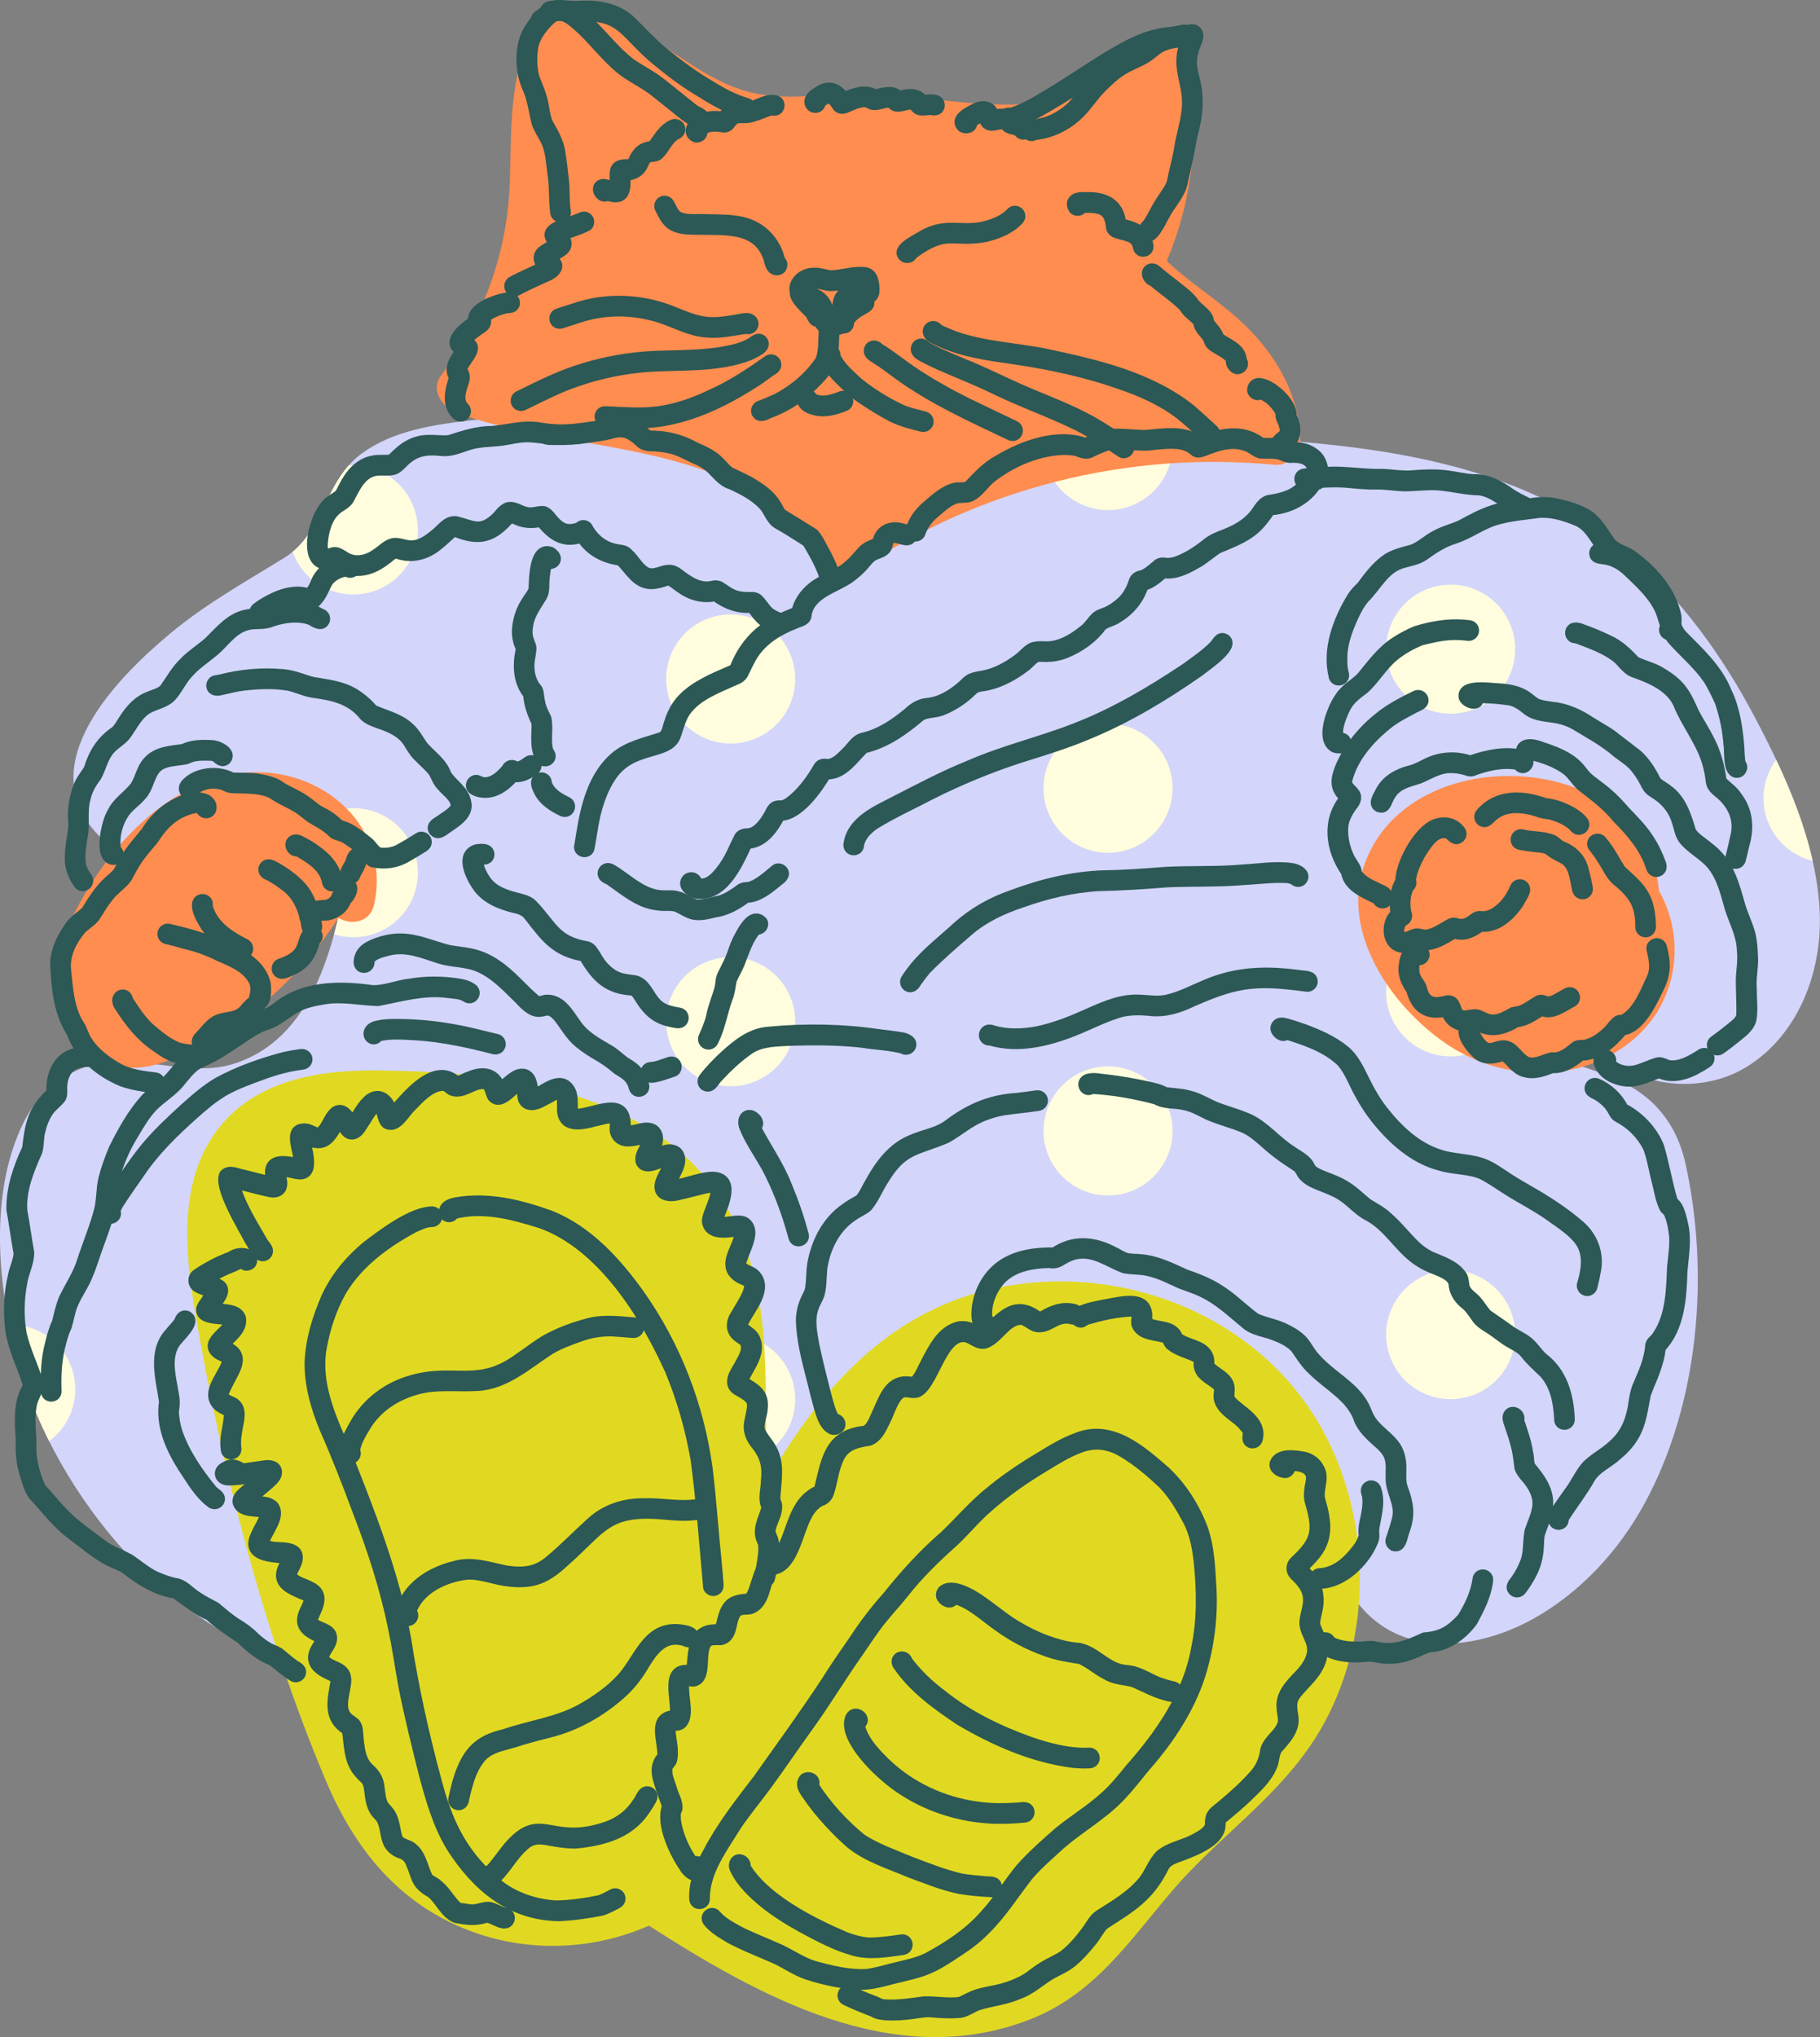 <?xml version="1.0" encoding="UTF-8"?> <svg xmlns="http://www.w3.org/2000/svg" xmlns:xlink="http://www.w3.org/1999/xlink" id="Layer_2" data-name="Layer 2" viewBox="0 0 275.31 308.03"><rect x="0" y="0" width="275.31" height="308.03" fill="#808080" stroke="none"/><defs><style> .cls-1 { fill: none; } .cls-2 { fill: #d3d5fb; } .cls-3 { fill: #fffddd; } .cls-4 { fill: #e1d921; } .cls-5 { fill: #2c5855; stroke: #2c5855; stroke-linecap: round; stroke-linejoin: round; stroke-width: 1.67px; } .cls-6 { fill: #ff8d4f; } .cls-7 { clip-path: url(#clippath); } </style><clipPath id="clippath"><path class="cls-1" d="M275.28,138.13c-.42-10.52-5.14-20.86-10.02-30.03-4.58-8.62-10.4-16.81-17.71-23.33-16.1-14.36-37.38-17.22-58.12-18.48-19.53-1.18-40.31-.62-58.14,8.36-1.78.9-3.5,1.9-5.17,2.97-10.17-7.14-22-11.85-34.3-13.64-6.82-.99-13.7-1.2-20.55-.42-5.68.65-11.83,1.56-16.56,5.02-5.73,4.2-5.65,12.04-11.71,15.77-5.9,3.64-11.76,6.89-17.13,11.34-8.02,6.66-21.12,19.76-11.18,30.4,5.6,5.99,12.51,1.74,19.24,1.14,6.66-.6,13.08,1.19,18.61,4.73-1.99,11.19-5.24,25.23-17.31,28.93-6.39,1.96-13.04-1.15-19.55-.21-5.45.8-9.8,4.3-12.19,9.21-4.69,9.63-4,21.98-1.74,32.17,2.4,10.77,7.5,20.83,14.42,29.39,7.95,9.83,18.51,17.25,30.47,21.33,1.53.52,3.48-.34,4.24-1.73,2.92-5.28.07-9.94-3.65-13.91-1.93-2.06-4.3-3.95-5.59-6.51-1.63-3.21-1.73-7.02-1.9-10.54-.6-12.47-1.26-27.05,6.52-37.64,7.99-10.88,23.31-13.2,35.9-12.52,6.42.34,13.31,1.85,18.24,6.23,4.34,3.85,6.4,9.19,7.51,14.76,2.64,13.27.89,26.94,6.53,39.61,1.1,2.46,4.21,2.07,5.9.76,9.84-7.61,19.69-15.22,29.53-22.83,4.22-3.26,8.58-7.35,13.82-8.83,4.85-1.36,10.16-.51,14.83,1.13,8.52,2.99,15.69,9.78,19.43,17.96,3.73,8.15,2.13,18.73,8.97,25.38,6.87,6.69,17.56,4.9,25.18.59,7.09-4.01,12.8-10.24,16.68-17.36,8.21-15.07,9.85-34.6,6.22-51.23-1.01-4.62-3.29-8.47-7.25-11.12-3.81-2.56-8.41-3.53-12.61-5.23-8.93-3.62-16.28-10.71-20.46-19.36-1.2-2.47-2.56-5.05.68-6.18,1.89-.66,3.9-1.02,5.89-1.15,3.72-.23,7.67.26,10.96,2.13,8.61,4.88,3.65,16.56,9.85,23.38,5.47,6.01,15.33,6.95,22.14,2.76,7.82-4.81,11.43-14.35,11.07-23.24Z"></path></clipPath></defs><g id="Layer_1-2" data-name="Layer 1"><g><path class="cls-2" d="M275.28,138.13c-.42-10.52-5.14-20.86-10.02-30.03-4.58-8.62-10.4-16.81-17.71-23.33-16.1-14.36-37.38-17.22-58.12-18.48-19.53-1.18-40.31-.62-58.14,8.36-1.78.9-3.5,1.9-5.17,2.97-10.17-7.14-22-11.85-34.3-13.64-6.82-.99-13.7-1.2-20.55-.42-5.68.65-11.83,1.56-16.56,5.02-5.73,4.2-5.65,12.04-11.71,15.77-5.9,3.64-11.76,6.89-17.13,11.34-8.02,6.66-21.12,19.76-11.18,30.4,5.6,5.99,12.51,1.74,19.24,1.14,6.66-.6,13.08,1.19,18.61,4.73-1.99,11.19-5.24,25.23-17.31,28.93-6.39,1.96-13.04-1.15-19.55-.21-5.45.8-9.8,4.3-12.19,9.21-4.69,9.63-4,21.98-1.74,32.17,2.4,10.77,7.5,20.83,14.42,29.39,7.95,9.83,18.51,17.25,30.47,21.33,1.53.52,3.48-.34,4.24-1.73,2.92-5.28.07-9.94-3.65-13.91-1.93-2.06-4.3-3.95-5.59-6.51-1.63-3.21-1.73-7.02-1.9-10.54-.6-12.47-1.26-27.05,6.52-37.64,7.99-10.88,23.31-13.2,35.9-12.52,6.42.34,13.31,1.85,18.24,6.23,4.34,3.85,6.4,9.19,7.51,14.76,2.64,13.27.89,26.94,6.53,39.61,1.1,2.46,4.21,2.07,5.9.76,9.84-7.61,19.69-15.22,29.53-22.83,4.22-3.26,8.58-7.35,13.82-8.83,4.85-1.36,10.16-.51,14.83,1.13,8.52,2.99,15.69,9.78,19.43,17.96,3.73,8.15,2.13,18.73,8.97,25.38,6.87,6.69,17.56,4.9,25.18.59,7.09-4.01,12.8-10.24,16.68-17.36,8.21-15.07,9.85-34.6,6.22-51.23-1.01-4.62-3.29-8.47-7.25-11.12-3.81-2.56-8.41-3.53-12.61-5.23-8.93-3.62-16.28-10.71-20.46-19.36-1.2-2.47-2.56-5.05.68-6.18,1.89-.66,3.9-1.02,5.89-1.15,3.72-.23,7.67.26,10.96,2.13,8.61,4.88,3.65,16.56,9.85,23.38,5.47,6.01,15.33,6.95,22.14,2.76,7.82-4.81,11.43-14.35,11.07-23.24Z"></path><g class="cls-7"><g><g><circle class="cls-3" cx="1.63" cy="-2.48" r="9.76"></circle><circle class="cls-3" cx="1.63" cy="49.34" r="9.76"></circle></g><g><circle class="cls-3" cx="1.63" cy="101.16" r="9.76"></circle><circle class="cls-3" cx="1.63" cy="152.99" r="9.76"></circle></g><g><circle class="cls-3" cx="53.45" cy="28.31" r="9.76"></circle><circle class="cls-3" cx="53.45" cy="80.14" r="9.76"></circle></g><g><circle class="cls-3" cx="53.45" cy="131.96" r="9.76"></circle><circle class="cls-3" cx="53.45" cy="183.78" r="9.76"></circle></g><g><circle class="cls-3" cx="110.53" cy="-.98" r="9.76"></circle><circle class="cls-3" cx="110.53" cy="50.84" r="9.76"></circle></g><g><circle class="cls-3" cx="110.53" cy="102.67" r="9.76"></circle><circle class="cls-3" cx="110.53" cy="154.49" r="9.76"></circle></g><g><circle class="cls-3" cx="167.61" cy="15.54" r="9.76"></circle><circle class="cls-3" cx="167.61" cy="67.37" r="9.76"></circle></g><g><circle class="cls-3" cx="167.61" cy="119.19" r="9.76"></circle><circle class="cls-3" cx="167.61" cy="171.01" r="9.76"></circle></g><g><circle class="cls-3" cx="219.44" cy="46.34" r="9.76"></circle><circle class="cls-3" cx="219.44" cy="98.16" r="9.76"></circle></g><g><circle class="cls-3" cx="219.44" cy="149.98" r="9.76"></circle><circle class="cls-3" cx="219.44" cy="201.81" r="9.76"></circle></g><g><circle class="cls-3" cx="276.52" cy="17.05" r="9.76"></circle><circle class="cls-3" cx="276.52" cy="68.87" r="9.76"></circle></g><g><circle class="cls-3" cx="276.52" cy="120.69" r="9.76"></circle><circle class="cls-3" cx="276.52" cy="172.52" r="9.76"></circle></g><g><circle class="cls-3" cx="1.63" cy="210.07" r="9.76"></circle><circle class="cls-3" cx="1.63" cy="261.89" r="9.76"></circle></g><circle class="cls-3" cx="1.63" cy="313.72" r="9.76"></circle><g><circle class="cls-3" cx="53.45" cy="240.86" r="9.76"></circle><circle class="cls-3" cx="53.45" cy="292.69" r="9.76"></circle></g><g><circle class="cls-3" cx="110.53" cy="211.57" r="9.76"></circle><circle class="cls-3" cx="110.53" cy="263.39" r="9.76"></circle></g><circle class="cls-3" cx="110.53" cy="315.22" r="9.76"></circle><g><circle class="cls-3" cx="167.61" cy="228.09" r="9.76"></circle><circle class="cls-3" cx="167.61" cy="279.92" r="9.76"></circle></g><g><circle class="cls-3" cx="219.44" cy="258.89" r="9.76"></circle><circle class="cls-3" cx="219.44" cy="310.71" r="9.76"></circle></g><g><circle class="cls-3" cx="276.52" cy="229.6" r="9.76"></circle><circle class="cls-3" cx="276.52" cy="281.42" r="9.76"></circle></g></g></g><path class="cls-4" d="M197.47,212.12c-10.61-14.81-30.13-21.24-47.69-17.15-15.87,3.69-26.08,15.63-33.81,29.1-.51-15.88,1.74-32.45-8.89-45.57-11.59-14.3-32.58-16.43-49.72-16.64-9.24-.11-19.2,1.47-24.89,9.55-5.46,7.77-4.46,18.11-2.96,26.94,4.07,23.92,10.3,48.33,19.71,70.74,4.36,10.38,10.98,18.69,21.7,22.81,8.79,3.38,18.68,3.05,27.24-.72,16.76,10.75,36.92,21.96,57.2,14.35,10.13-3.8,15.34-11.89,22.07-19.75,6.75-7.87,15.58-13.79,21.29-22.58,9.81-15.09,9.2-36.48-1.26-51.09Z"></path><g><path class="cls-6" d="M35.87,117c-12.02,1.9-21.27,13.11-25.85,23.74-2.3,5.34-2.66,11.46.98,16.31,3.51,4.68,9.07,5.36,14.33,3.37,10.63-4.03,19.68-12.13,25.87-21.61,1.96,1.13,4.8.72,5.41-2.11,2.68-12.44-9.07-21.54-20.74-19.69Z"></path><path class="cls-6" d="M250.94,134.69c-1.74-21.1-37.55-23.6-44.55-3.97-3.72,10.42,4.31,21.78,12.71,27.33,8.5,5.62,20.25,5.83,28.15-1.01,6.65-5.75,7.76-15.27,3.69-22.35Z"></path><path class="cls-6" d="M190.18,51.13c-3.81-4.41-8.77-7.24-13.06-11.08-.23-.2-.42-.41-.62-.61,3.54-8.28,4.77-17.39,3.62-26.38.11-1.01.15-2.03.1-3.08-.06-1.28-.69-2.31-1.57-2.95-1.12-1.36-3.24-1.64-4.84-.85-5.31,2.63-10.37,5.64-15.23,9.03-1.79.36-3.63.57-5.5.6-8.52.16-16.86-1.98-25.41-1.58-4.36.2-8.88.78-13.2-.06-3.44-.66-6.49-2.27-9.43-4.11-5.93-3.71-11.38-8.08-18.29-9.83-1.21-.31-2.8-.05-3.65.97-6.43,7.69-5.64,17.19-5.99,26.61-.39,10.61-4.11,20.53-10.43,29.02-1.58,2.12.23,4.75,2.24,5.52,17.14,6.49,42.66,3.62,54.02,20.79.33.5.72.88,1.15,1.15.64,2.15,2.93,3.78,5.31,2.17,18.7-12.65,41.06-18.32,63.53-16.17,1.99.19,3.8-1.87,3.76-3.76-.15-5.93-2.66-10.97-6.49-15.4Z"></path></g></g><g><g><path class="cls-5" d="M126,48.27c.14,0,.28.02.41.03.3-.81.21-1.7.4-2.53.35-2.1,2.32-1.82,3.95-1.94-.02-.39-.08-.78-.19-1.16,0,0,0,0,0,0-1.77-.13-3.39.58-5.14.5-1.19-.15-2.98-1.02-3.7.42.04.09.06.19.06.29,0,.01,0,.03,0,.04,2.53.65,3.51,1.69,3.63,4.32.19,0,.38.01.58.02ZM126.58,49.78c-1.07-.15-2.4.21-2.6-1.26-.75.34-1.08-.51-1.31-1.05-.65-.71-2.51-2.27-2.34-3.25-.37-1.06.46-2.17,1.4-2.59,1.21-.61,2.52-.22,3.75.08,1.78.01,3.51-.69,5.3-.49,1.37.1,1.49,1.99,1.4,3.05-.42,1.62-2.54.77-3.71,1.25,0,0,0,0,0,0-.67,1.01-.03,4.47-1.89,4.26Z"></path><path class="cls-5" d="M127.64,49.59c-1.93-.35-.04-2.66.81-3.25-.74-.95.56-1.49,1.36-1.32.84-.57,1.41-.35,1.62.64.1.54-.42.82-.82,1.04-.87.5-1.8,1.03-2.28,1.97.14.44-.23.96-.7.93Z"></path><path class="cls-5" d="M114.5,62.41c-.15-.36.02-.82.39-.96.91-.36,1.82-.73,2.71-1.14,2.6-1.39,4.94-3.35,6.56-5.81.62-1.53.38-3.23.56-4.84-.08-.88,1.03-1.35,1.45-.5.12.27.07.56,0,.82-.13,1.5-.03,3.04-.43,4.5-.25.8-.74,1.5-1.3,2.12-.95,1.09-1.97,2.12-3.11,3.01-1.42,1.17-3.05,2.07-4.76,2.73-.64.23-1.63.95-2.07.06Z"></path><path class="cls-5" d="M139.48,64.46c-1.53-.38-3.09-.76-4.51-1.47-1.41-.72-2.74-1.57-4.07-2.43-1.32-.83-2.49-1.87-3.59-2.97-5.16-5.01-.66-5.42-1.01-3.67.76,1.6,2.18,2.76,3.44,3.96,2.02,1.63,4.27,3.03,6.62,4.13,1.13.46,2.32.73,3.5,1.04.39.1.61.52.51.9-.11.39-.52.61-.9.51Z"></path><path class="cls-5" d="M123.19,61.94c-3.27-.82-1.13-3.31-.31-1.69,1.36.78,2.99.27,4.35-.26.89-.35,1.44.96.57,1.35-1.48.58-3.03,1.04-4.6.61Z"></path><path class="cls-5" d="M136.91,38.88c-1.7-1.05,1.76-2.63,2.54-3.14,3.49-2.11,5.81-.67,9.3-1.4,1.55-.4,3.16-.97,4.27-2.18.69-.66,1.7.33,1.04,1.03-1.29,1.4-3.17,2.14-4.97,2.57-5.19.96-5.83-1.25-11.11,2.66-.13.43-.65.62-1.05.45Z"></path><path class="cls-5" d="M117.55,40.8c-.99,0-1.03-1.17-1.29-1.88-1.63-4.63-6.42-4.19-10.45-4.25-1.33-.03-2.75.06-3.95-.59-1.03-.54-1.49-1.66-2-2.64-.17-.36.04-.81.39-.96.38-.16.78.03.96.39.36.63.61,1.4,1.21,1.84,1.25.72,2.81.43,4.2.5,2.26.09,4.62-.07,6.77.76,2.36.92,4.04,3.03,4.56,5.48.61.35.31,1.37-.39,1.34Z"></path><path class="cls-5" d="M152.89,65.8c-5.85-2.79-11.82-5.46-17.08-9.3-1.1-.79-2.15-1.64-3.31-2.34-.36-.25-.85-.46-.98-.92-.17-.92.88-1.23,1.41-.54,1.71,1.02,3.25,2.3,4.89,3.42,2.68,1.82,5.51,3.4,8.4,4.85,2.4,1.18,4.83,2.31,7.24,3.47.86.4.33,1.71-.57,1.35Z"></path><path class="cls-5" d="M169.64,68.35c-2.09-1.39-4.17-2.79-6.4-3.94-4.23-2.1-8.71-3.64-12.95-5.72-2.62-1.27-5.33-2.32-7.99-3.49-.95-.43-1.9-.87-2.81-1.37-.42-.23-.98-.6-.88-1.17.07-.39.42-.68.82-.63.23.03.43.18.54.37,1.75,1.03,3.67,1.78,5.54,2.58,2.99,1.18,5.86,2.64,8.8,3.94,3.7,1.62,7.52,2.98,11.04,4.97,1.72.99,3.37,2.1,5.03,3.2.16.11.28.25.34.44.19.6-.54,1.18-1.07.83Z"></path><path class="cls-5" d="M182.5,66.13c-1.48-1.35-2.91-2.77-4.54-3.95-1.81-1.28-3.78-2.3-5.82-3.14-6.04-2.41-12.45-3.88-18.87-4.8-3.77-.54-7.64-1.06-11.11-2.67-.65-.33-1.66-.6-1.75-1.44-.02-.6.71-.99,1.19-.61.46.53,1.21.69,1.83,1,.42.19.85.33,1.28.49,4.28,1.45,8.84,1.64,13.25,2.5,7.69,1.64,15.81,3.45,22.1,8.43,1.18,1.03,2.34,2.08,3.48,3.15.65.68-.32,1.7-1.03,1.03Z"></path><path class="cls-5" d="M95.45,63.9c-1.32-.05-2.64-.11-3.96-.17-.4-.02-.73-.34-.72-.75,0-.39.35-.74.75-.72,2,.08,4,.23,6,.17,3.58-.09,7.02-1.24,10.22-2.78,3.05-1.37,5.82-3.22,8.54-5.14.34-.21.81-.05.99.29.29.52-.14.97-.6,1.18-.63.42-1.22.89-1.83,1.32-5.74,3.78-12.36,6.98-19.4,6.59Z"></path><path class="cls-5" d="M78.17,60.94c-.19-.34-.06-.82.29-.99,1.59-.78,3.17-1.57,4.79-2.3,5.22-2.38,10.99-3.65,16.7-3.79,3.95-.14,7.98-.06,11.81-1.16.69-.22,1.38-.49,1.99-.88.46-.35,1.09-.84,1.57-.23.68,1.02-1.28,1.7-1.96,2.08-4.68,1.8-9.83,1.43-14.75,1.7,0,0,0,0,.01,0,0,0,0,0,.02,0-4.76.28-9.48,1.37-13.88,3.2-1.89.83-3.75,1.75-5.6,2.66-.35.17-.8.07-.99-.29Z"></path><path class="cls-5" d="M107.66,50.22c-2.42.07-4.61-1.03-6.81-1.88-4.21-1.57-8.92-1.8-13.2-.38-.91.29-1.82.58-2.73.88-.38.13-.8-.04-.94-.42-.14-.36.04-.82.42-.94.81-.27,1.63-.53,2.44-.79,4.65-1.61,9.77-1.47,14.37.24,3.07,1.19,5,2.25,8.45,1.72.84-.09,1.67-.25,2.51-.39.56-.11,1.31-.24,1.65.36.2.35.05.81-.29.99-.21.11-.44.11-.64.03-1.75.25-3.45.64-5.23.6Z"></path><path class="cls-5" d="M77.19,43.6c-.19-.36-.04-.79.31-.99,1.57-.88,3.26-1.51,4.85-2.33-.85-.47-1.11-1.62-.29-2.26.6-.49,1.34-.78,1.98-1.2-1.69-1.4-.57-2.29,1.05-2.81.94-.37,1.91-.68,2.85-1.07.26-.16.61-.15.86.06.33.27.34.82.02,1.1-1.22.66-2.62.98-3.9,1.55.8.53,1,1.59.18,2.2-.6.48-1.34.76-1.97,1.19.53.31,1.28.69,1.06,1.43-.41,1.04-1.73,1.31-2.64,1.8-1.14.52-2.28,1.02-3.38,1.63-.34.19-.81.04-.99-.31Z"></path><path class="cls-5" d="M69.14,62.68c-1.59-1.48-1.01-3.8-.36-5.6-1.02-1.4.21-2.9,1-4.08-2.51-1.27.64-3.56,1.91-4.43-.57-1.99,3.91-3.53,5.43-3.53.64-.01.95.87.47,1.27-.26.25-.63.17-.95.23-1.24.26-2.48.75-3.44,1.58.61.57.04,1.27-.54,1.56-.84.56-1.66,1.18-2.29,1.97,2.51.66,0,2.63-.46,3.94-.1.2-.06.43.05.62.45.55.26,1.27.03,1.87-.21.56-.34,1.14-.42,1.73-.06.69.11,1.41.65,1.88.63.72-.41,1.68-1.08.99Z"></path><path class="cls-5" d="M92.25,29.63c-.12-.03-.25-.06-.37-.1-1.05.65-2.06-1.42-.69-1.64.62,0,1.27.34,1.84.41.2-2.12-.69-3.54,2.26-3.39.25-.08.4-.31.53-.52.56-1.37,1.36-2.15,2.89-2.22.9-1.21,1.66-2.71,3.14-3.3.37-.15.8.07.94.43.14.38-.06.79-.43.94-.16.06-.3.16-.44.26-1.05.77-1.46,2.08-2.42,2.91-.45.3-1.03.17-1.51.39-.41.18-.53.65-.73,1.01-.45,1.11-1.55,1.78-2.74,1.57.05,1.75.27,3.97-2.25,3.24Z"></path><path class="cls-5" d="M104.97,20.56c-.99-.76,0-1.96.83-2.36,1.06-.64,2.36-.68,3.56-.49,1.31-1.87,2.38-1.1,4.15-1.52,1.23-.33,2.41-1.2,3.73-.97.94.18.72,1.58-.24,1.44-.17-.03-.34-.05-.51,0-1.1.34-2.13.89-3.27,1.09-1.65.19-1.84-.39-2.98,1.16-.27.29-.7.36-1.07.24-1.04-.16-2.22-.15-3.04.59.26.68-.61,1.3-1.16.81Z"></path><path class="cls-5" d="M139.22,16.62c-.37-.05-.63-.32-.84-.61-.89-.79-2.18.48-3.16-.11-.22-.14-.32-.41-.61-.45-.94-.09-1.84.57-2.78.29-.16-.04-.29-.15-.41-.24-.24-.1-.52-.12-.78-.12-.88.05-1.68.45-2.48.78-.35.17-.77.31-1.15.14-.24-.11-.36-.33-.48-.55-.21-.3-.47-.62-.75-.86-.08-.06-.17-.1-.26-.11.03,0,.06.01.09.02-.08-.01-.2-.03-.26-.01,0,0,.01,0,.02,0,.02,0,.04,0,.06,0-.52.06-.96.41-1.37.7,0,.97-1.32.99-1.53.1-.15-.84.72-1.36,1.34-1.74,1.49-1,2.85-.49,3.78.95,1.42-.63,3.22-1.37,4.67-.45,1.19-.2,2.66-.82,3.64.23,1.25-.32,2.76-.61,3.64.61.82-.06,2.68-.41,2.46.93-.14.48-.65.59-1.08.45-.59-.05-1.17.14-1.76.05Z"></path><path class="cls-5" d="M154.25,20.04c-.53-.7-1.63-.35-2.09-1.11-.69-.53-1.6.14-2.39-.02-.31-.04-.56-.26-.7-.52-.13-.25-.1-.56-.27-.8-.66.09-1.27.49-1.82.86.17.85-.9,1.1-1.46.67-1.03-1.1.86-2.07,1.7-2.52,1.21-.68,2.67-.76,3.1.83,1.02-.25,2.29-.32,3,.61.77.1,1.49.43,2.01,1.01.63.72-.41,1.68-1.08.99Z"></path><path class="cls-5" d="M173.15,35.6c-.71-.66.23-1.34.61-1.88.64-.96,1.09-2.02,1.71-2.99.5-.8,1.07-1.56,1.54-2.38.42-.76.48-1.65.69-2.48.27-1.14.55-2.28.75-3.44.29-1.99.91-3.73,1.12-5.67.54-4.1-1.96-6.58-.07-10.65-1.49.33-2.95.33-4.24,1.16-.75.51-1.28,1.05-2.04,1.5-1.07.63-2.24,1.03-3.3,1.67-1.22.74-2.33,1.75-3.31,2.75-1.25,1.23-2.15,2.74-3.41,3.97-1.46,1.44-3.34,2.51-5.35,2.97-.47.1-.94.16-1.4.24-.2.15-.47.19-.72.07-.48-.22-.57-.9-.16-1.24.35-.29.84-.3,1.28-.37.8-.14,1.6-.34,2.34-.67,1.2-.57,2.4-1.36,3.28-2.34,1.48-1.72,2.8-3.56,4.52-5.02,1.08-.98,2.31-1.77,3.63-2.38.87-.39,1.86-.83,2.59-1.42,1.32-1.21,2.91-1.9,4.68-2.08.7-.12,1.39-.25,2.08-.39.32-.06.65-.07.92.16.64.61.11,1.54-.14,2.21-.31.8-.53,1.64-.53,2.51,0,1.07.33,2.05.55,3.08.36,1.53.39,3.12.22,4.68-.12,1.2-.47,2.44-.73,3.58-.4,2.28-.93,4.57-1.41,6.8-.4,1.93-1.92,3.34-2.78,5.07-.48.79-1.79,3.89-2.92,3Z"></path><path class="cls-5" d="M172.23,37.44c-.36-1.98-2.17-1.72-3.58-2.36-.25-.14-.44-.36-.51-.64-.22-2.99-1.84-3.15-4.44-3.08-.2.56-1.08.62-1.33.06-.12-.26-.2-.51-.12-.8.37-.95,1.62-.7,2.44-.74,2.71,0,4.59,1.14,4.84,3.99,1.99.4,3.67,1.04,4.12,3.24.18.94-1.19,1.26-1.43.33Z"></path><path class="cls-5" d="M186.66,55.5c-.15-.18-.31-.37-.37-.61-.07-.21.01-.44-.05-.63-.75-1.02-2.13-1.37-3.03-2.22-.16-.17-.26-.39-.29-.63-.12-.3-.32-.55-.5-.8-.5-.58-1.02-1.09-1.09-1.89-.59-.87-1.67-1.34-2.14-2.31-1.44-1.47-3.19-2.58-4.73-3.93-.2-.03-.38-.14-.51-.3-.42-.41-.62-1.1,0-1.44.62-.31,1.09.36,1.53.69.75.63,1.53,1.22,2.31,1.82,1.01.85,2.18,1.6,2.88,2.73.57.66,1.36,1.12,1.86,1.85.23.31.26.67.35,1.03.54.7,1.24,1.35,1.48,2.23,1.24.94,3.41,1.57,3.39,3.42.65.72-.4,1.71-1.07,1Z"></path><path class="cls-5" d="M193.24,67.43c-.62-1.01,1.08-1.29,1.17-2.15.04-.51-.11-1.02-.31-1.49-.18-.39-.44-.82-.26-1.25-.62-1.33-1.77-2.51-3.15-3.04-.48.44-1.32-.03-1.19-.68.05-.47.44-.83.91-.83,1.84-.01,5.1,3.02,4.88,4.9.66,1.3,1,3.15-.35,4.14-.47.44-1.15,1.11-1.7.4Z"></path><path class="cls-5" d="M84.07,32.11c-.29-1.96-.1-3.95-.43-5.9-.21-1.52-.27-3.1-.84-4.54-.46-1.1-1.22-2.04-1.58-3.18-.45-1.83-.65-3.73-1.49-5.45-1.02-2.48-1.1-5.94.2-8.32,2.89-4.77,5.48-5.14,9.39-1.11,1.99,1.96,3.71,4.2,5.92,5.93,1.26.9,2.64,1.61,3.91,2.48,1.28.9,2.45,1.95,3.69,2.9.65.52,1.29,1.07,1.96,1.57.59.54,2.15.8,1.6,1.85-.22.35-.66.42-1.01.22-1.2-.62-2.24-1.49-3.28-2.34-1.13-.9-2.24-1.81-3.38-2.69-1.25-.91-2.61-1.63-3.9-2.47-2.65-1.84-4.55-4.53-6.88-6.72-1.2-1.05-2.95-2.91-4.57-1.57-1.2,1.09-2.32,2.45-2.73,4.04-.3,1.57-.3,3.22.08,4.77.36,1.07.87,2.08,1.16,3.18.41,1.27.39,2.65.94,3.88.77,1.39,1.61,2.76,1.85,4.36.25,1.48.39,2.99.57,4.49.14,1.5.02,3.02.27,4.5.08.94-1.33,1.11-1.46.14Z"></path><path class="cls-5" d="M81.14,2.99c.01-.41.36-.71.76-.71s.72.37.71.76c-.01.41-.36.71-.76.71s-.72-.37-.71-.76Z"></path><path class="cls-5" d="M151.77,18.17c-.3-.64.47-1.29,1.07-1,2.37-.72,4.48-2.12,6.6-3.37,2.61-1.62,5.16-3.33,7.76-4.95,3.02-1.81,6.16-3.67,9.76-3.93.64-.07,1.27-.2,1.89-.33.39-.13.85.08.96.49.1.36-.11.82-.5.9-1.23.3-2.49.4-3.73.61-2.11.47-4.09,1.37-5.91,2.52-2.42,1-16.87,11.85-17.9,9.06Z"></path><path class="cls-5" d="M112.59,17.07c-2.22-.62-4.26-1.74-6.2-2.97-2.74-1.58-5.26-3.51-7.68-5.55-4.42-3.86-4.8-6.56-11.49-6.12-1.28.04-2.59-.24-3.86.02-.94.12-1.16-1.28-.21-1.45,1.52-.31,3.07.05,4.61-.05,2.59-.16,5.39.31,7.4,2.07,1.64,1.57,3.15,3.27,4.89,4.74,2.4,1.96,4.89,3.83,7.58,5.37,1.67,1.04,3.43,1.97,5.33,2.51.91.26.57,1.65-.37,1.41Z"></path><path class="cls-5" d="M23.31,164.45c-1.62-.19-3.24-.42-4.78-.96-3.33-1.37-6.45-3.91-7.65-7.41-2.03-3.12-2.31-6.95-2.46-10.57.13-1.93,1.02-3.74,2.12-5.3.65-.98,1.71-1.61,2.54-2.4.95-1.54,1.9-3.1,3.23-4.35.5-.51,1.11-.91,1.56-1.48.38-.61.68-1.27,1.05-1.89.88-1.58,2.13-2.89,3.24-4.3.74-1.22,1.7-2.31,2.82-3.19,1.59-1.2,4.05-2.44,6.05-1.74.62.24,1.12.94.82,1.61-.3.71-1.39.49-1.4-.26-1.01-.3-2.09.21-3.02.59-1.82.86-3.19,2.4-4.24,4.08-1.02,1.24-2.12,2.42-2.91,3.8-.54.82-.86,1.77-1.51,2.51-.81.81-1.74,1.5-2.44,2.42-.74.91-1.34,1.93-1.96,2.92-.57.85-1.57,1.27-2.22,2.05-1.35,1.61-2.37,3.67-2.26,5.81.32,2.93.43,6.11,2.08,8.67.48.75.66,1.65,1.17,2.39,1.19,1.87,3.03,3.2,4.94,4.25,1.68.86,3.59,1.07,5.44,1.3.94.14.75,1.56-.2,1.45Z"></path><path class="cls-5" d="M29.71,160.31c-.99-.06-1.99-.15-2.96-.4-1.16-.3-2.14-.98-3.09-1.67-2.29-1.52-3.99-3.67-5.45-5.96-1.3-1.7.92-2.56,1.08-1.05.97,1.49,1.94,3.01,3.24,4.23,1.32,1.11,2.67,2.3,4.3,2.95.88.29,1.81.36,2.72.43.45-.02.9.26.89.75,0,.38-.34.75-.74.73Z"></path><path class="cls-5" d="M29.97,157.96c-.34-.47,0-.99.37-1.31.83-.87,1.52-1.95,2.67-2.42,1.69-.62,2.97-.17,4.23-1.82.49-.46,1.11-1.48,1.83-.79.67.79-.51,1.43-.95,1.99-1.48,1.77-2.73,1.4-4.64,2.01-.94.52-1.51,1.5-2.26,2.23-.22.47-.94.55-1.24.11Z"></path><path class="cls-5" d="M38.93,151.72c-.53-.23-.48-.77-.33-1.21.17-.83.17-1.74-.31-2.47-1.15-1.92-3.27-2.69-5.21-3.55-1.63-.82-3.34-1.42-5.11-1.83-.84-.23-1.67-.48-2.52-.67-.45-.04-.88-.37-.8-.86.05-.38.43-.7.83-.62,3.05.69,6.08,1.52,8.87,2.96,2.42.95,5.06,2.47,5.74,5.18.16.83.25,3.55-1.16,3.08Z"></path><path class="cls-5" d="M36.48,144.13c-2.15-1.13-4.39-2.4-5.62-4.58-.46-.87-1.08-1.84-.98-2.86.18-1.08,1.77-.76,1.44.3.74,2.86,3.15,4.46,5.6,5.73.99.35.53,1.77-.46,1.41Z"></path><path class="cls-5" d="M46.72,140.66c-.19-.15-.26-.37-.29-.6-.4-2.47-1.31-4.83-3.46-6.28-.73-.56-1.51-1.06-2.32-1.5-.63-.11-1.01-.81-.52-1.31.5-.47,1.13,0,1.62.24,1.55.91,3.08,1.98,4.19,3.42,1.14,1.57,1.63,3.48,1.96,5.37.11.63-.71,1.07-1.18.66Z"></path><path class="cls-5" d="M41.98,146.73c-.14-.36.03-.82.41-.95.84-.28,1.67-.64,2.35-1.22.78-.59,1.06-1.54,1.34-2.44.66-2.3,2.73-.87,1.53.11-.64,2.07-1.32,3.43-3.39,4.39-.68.24-1.79,1.05-2.25.11Z"></path><path class="cls-5" d="M46.54,139.17c-.37-.16-.54-.59-.38-.96.11-.27.38-.39.61-.53.31-.21.62-.42.96-.56.52-.23,1.1-.16,1.65-.23.55-.12,1.06-.44,1.38-.91.19-.26.22-.58.43-.83.18-.22.48-.37.52-.68.01-.48.34-.96.87-.88,1.22.3.41,1.97-.24,2.48-.21.58-.56,1.11-1.05,1.49-.46.36-1.02.65-1.6.76-.48.11-1-.01-1.47.18-.55.23-1.04.92-1.69.68Z"></path><path class="cls-5" d="M49.55,133.41c-.4-2.34-2.6-3.69-4.52-4.76-1.04.21-1.52-1.56-.3-1.64.47,0,.88.31,1.29.51.77.41,1.5.9,2.19,1.44,1.38,1.03,2.44,2.37,2.76,4.09.21.93-1.15,1.29-1.42.36Z"></path><path class="cls-5" d="M52.7,132.81c-.89-.43-.22-1.39.12-1.97.43-.6.38-1.96,1.4-1.74.96.33.34,1.44.07,2.07-.17.37-.38.72-.58,1.07-.06.47-.59.75-1.01.57Z"></path><path class="cls-5" d="M212.12,143.24c-2.39-.27-2.53-3.77-.92-5.07-.31-1.64-.18-3.47.7-4.92.03-2.6,2.4-6.94,4.65-8.29,1.38-.82,3.16-.74,4.21.57.29.28.34.72.07,1.03-.67.67-1.18-.14-1.7-.54.03.02.05.03.08.05-2.07-.85-3.5,1.66-4.43,3.12-.61,1.16-1.18,2.32-1.39,3.6-.08.34.07.5.03.82-.04.2-.16.36-.32.48-.43.75-.57,1.64-.59,2.49.02.47.05.93.14,1.39.1.24.18.51.08.77-.12.44-.67.45-.85.83-.35.66-.53,1.77.24,2.2-.01,0-.03-.02-.02-.02-.02,0-.04-.02-.06-.03.77.26,1.48-.39,2.21-.5.45-.03.87.17,1.32.19,1.14-.03,2.26-.8,3.18-1.31.4-.23.81-.55,1.3-.5,1.24.39,1.88.13,2.89-.63.24-.22.53-.37.86-.39,1.08.18,2.08-.24,2.91-.92,1.18-.88,1.98-2.13,2.55-3.47.17-.36.63-.5.98-.33.97.57-.12,1.73-.41,2.44-1.24,1.97-3.39,4.05-5.9,3.75-1.1.88-2.53,1.57-3.94,1.02-1.69.97-3.56,2.28-5.59,1.61-.71.33-1.49.61-2.28.55Z"></path><path class="cls-5" d="M224.43,155.44c-.47-.14-.89-.4-1.34-.57-.26.05-.51.12-.77.15-1.63.33-3.09-.54-3.52-2.15-2.85.66-4.54-.42-5.26-3.22-.79-1.08-1.36-2.38-1.1-3.74.09-1.43,1.21-3.64,2.74-2.08.71.66-.25,1.73-.98,1.09-.47,1.05-.51,2.32.14,3.3.29.45.56.78.7,1.29.4,1.69,1.38,2.36,3.09,2,.4-.04.77-.24,1.18-.16.86.2.77,1.27,1.25,1.84.71.89,1.9.12,2.81.26.73.19,1.37.7,2.15.77,1.23.17,2.33-.55,3.36-1.1.45-.14.94-.1,1.37-.32.85-.38,1.6-.94,2.4-1.42.44-.26.94-.07,1.34.16,0,0,.01,0,.02,0,.02,0,.04.01.06.02-.04-.01-.06-.02-.1-.03,1.12,0,2.1-.82,3.07-1.31.81-.51,1.6.66.82,1.21-1.41.71-3.06,2.11-4.69,1.33-1.18.74-2.36,1.64-3.79,1.73-1.46.93-3.25,1.57-4.96.96Z"></path><path class="cls-5" d="M230.48,162c-1.25-.41-1.91-1.65-2.93-2.38h.03c-.09-.04-.21-.02-.3,0-1.22.45-2.69.65-3.75-.26-.85-.73-2.57-2.79-1.94-3.95.49-.74,1.77-.1,1.37.74,2.3,4.68,3.39.78,5.68,2.42.92.72,1.55,1.98,2.8,2.16,1.17.14,2.22-.55,3.32-.78,1.34.17,2.49-.76,3.48-1.56.39-.41.97-.26,1.47-.33,1.31-.26,2.45-1.06,3.41-1.96.61-.52.99-1.29,1.66-1.73.24-.13.52-.05.77-.12,2.22-1.19,3.29-4.04,4.29-6.17.73-1.43.44-3.02.06-4.51-.19-.93,1.21-1.24,1.43-.3.64,2.43.62,4.03-.55,6.29-1,2.09-2.8,5.92-5.38,6.18-1.54,1.9-3.68,3.8-6.26,3.81-1.23,1.02-2.7,2.01-4.35,1.88-1.35.53-2.87,1.09-4.3.55Z"></path><path class="cls-5" d="M248.21,140.21c.02-3.25-.9-4.84-3.35-6.9-.87-.63-1.37-1.57-1.86-2.44-.52-.88-1.07-1.74-1.7-2.55-.22-.25-.45-.5-.37-.85.09-.61.95-.8,1.3-.31,1.16,1.33,1.96,2.95,2.89,4.42,1.27,1.22,2.73,2.32,3.57,3.91.77,1.41.93,3.04.97,4.62.01.4-.26.75-.67.79-.38.03-.78-.27-.79-.67Z"></path><path class="cls-5" d="M238.3,125.15c-.94-1.05-2.31-1.63-3.65-2.02-.61-.15-1.26-.13-1.85-.39-2.23-.74-4.95-1.09-6.89.52-.55.37-1.08,1.4-1.82.8-.3-.26-.33-.74-.07-1.03,2.55-2.95,6.33-2.73,9.71-1.52,1.09.1,2.14.42,3.13.88.94.44,1.85,1,2.54,1.8.62.72-.45,1.68-1.1.97Z"></path><path class="cls-5" d="M238.66,134.58c-.37-1.54-.44-3.44-1.74-4.53-.88-.57-1.88-.89-2.65-1.63-.82-.39-1.79-.33-2.66-.48-.58-.07-1.12-.15-1.68-.27-.93-.2-.67-1.6.28-1.44,1.58.4,3.17.21,4.67.84.45.21.76.63,1.2.87,1.79.69,3.03,1.84,3.45,3.76.22.85.43,1.71.58,2.57.07.39-.16.78-.56.87-.38.08-.8-.17-.87-.56Z"></path></g><g><path class="cls-5" d="M117.4,94.88c-.87-.35-1.73-.76-2.38-1.45-.49-.5-.86-1.1-1.32-1.62-2.02.21-3.92-.54-5.5-1.75-1.88.46-3.81-.14-5.33-1.28-.56-.36-1.06-.88-1.69-1.08.02,0,.03,0,.05,0,.02,0,.04.01.06.02-.14-.06-.3-.05-.44.01-.72.27-1.47.49-2.25.52-2.29.07-3.34-2.24-4.79-3.59,0,0,.02.01.02.02-2.34-.24-4.6-1.42-5.85-3.47-2.71.99-4.5-.31-6.13-2.39-1.13.27-2.36.28-3.45-.17-.4-.15-.79-.38-1.21-.47-2.58,3.02-4.58,3.68-8.29,2.17-.25-.07-.46.08-.64.24-.67.61-1.33,1.24-2.04,1.8-1.68,1.43-3.9,2.03-6.02,1.3-.79-.26-1.31.59-1.92.94-2.47,1.91-5.02,2.26-7.64.4-5.44,1.9-3.28-7.73-.5-9.32.4-.33.88-.57,1.28-.91.27-.44.48-.93.74-1.38.87-1.69,2.23-3.31,4.19-3.69.88-.2,1.79-.07,2.68-.14.5-.24.85-.76,1.29-1.1.82-.74,1.76-1.37,2.84-1.66,1.58-.5,3.23-.03,4.84-.21,2.1-.68,4.16-1.38,6.4-1.37,2.38-.19,4.7-.96,7.1-.55.77.09,1.54.23,2.32.3.47-.05.97.22.97.74-.06.99-1.22.71-1.89.62-1.09-.15-2.3-.33-3.32-.32-1.05.04-2.08.25-3.12.44-1.47.27-2.98.22-4.45.48-1.77.3-3.41,1.38-5.25,1.16-2.44-.25-4.14.03-5.9,1.87-.28.26-.54.54-.86.76-.46.31-1,.33-1.54.33-.88-.02-1.81-.06-2.62.36-1.6.81-2.3,2.57-3.12,4.06-.44.72-1.32,1.01-1.92,1.57-1.05.91-1.57,2.27-1.85,3.6-.11.77-.57,2.88.37,3.17.45.04.82-.25,1.26-.28.52-.02.97.31,1.4.56,1.53,1.11,3.49.75,4.93-.31.97-.56,1.77-1.67,2.98-1.64.73.04,1.42.34,2.15.38,1.49.08,2.76-.85,3.85-1.76.93-.72,1.73-2.02,3.05-1.91,2.39.56,3.62,1.65,5.87-.31.72-.56,1.15-1.53,2.06-1.81.99-.2,1.83.58,2.77.73.92.24,1.76-.22,2.61-.13.47.15.79.55,1.09.92.57.68,1.17,1.39,2.04,1.68.74.24,1.57.09,2.27-.19.25-.36.83-.39,1.13-.07.97,1.84,2.55,3.1,4.62,3.43.54.08,1.13.11,1.52.55,1.09.94,1.69,2.47,3.08,3.02,1.72.45,2.91-1.31,4.62.09,1.49,1.13,3.21,2.35,5.19,1.86.37-.1.78-.08,1.11.12.74.45,1.41,1.03,2.25,1.3.79.27,1.63.31,2.45.28.38-.04.78.07,1.06.35.59.59,1,1.34,1.61,1.9.49.42,1.1.67,1.69.92.85.37.35,1.7-.57,1.35Z"></path><path class="cls-5" d="M124.96,88.15c-.26-.47-.2-1.14-.45-1.66-.64-1.63-1.48-3.1-2.37-4.58-1.45-.91-2.88-1.86-4.38-2.7-1.13-.61-1.39-1.96-2.22-2.85-1.34-1.43-3.13-2.35-4.9-3.16-1.45-.43-2.25-1.73-3.34-2.67-.72-.57-1.54-.99-2.39-1.33-1.06-.5-2.09-1.09-3.24-1.38-.84-.22-1.7-.33-2.56-.39-.84-.02-1.75,0-2.35-.69-.43-.4-.9-.78-1.42-1.05-.97-.57-2.06-.44-3.09-.11-1.14.27-2.32.39-3.48.58-1.55.24-3.12.34-4.69.3-.69-.07-1.89.23-1.95-.77,0-.39.33-.75.73-.73.63.02,1.26.05,1.89.05,1.46.01,2.9-.16,4.34-.38,3.81-.4,5.42-2.03,8.72,1.09.35.36.99.17,1.42.25,2.07.09,4.09.68,5.89,1.7.88.39,1.78.76,2.58,1.32,1.03.63,1.68,1.67,2.61,2.41,1.21.62,2.49,1.11,3.64,1.85,1.3.79,2.59,1.74,3.38,3.06.31.48.51,1.06.93,1.46,1.61.97,3.21,1.98,4.81,2.98.74.86,1.18,1.95,1.75,2.93.65,1.24,1.29,2.53,1.46,3.93.09.73-.85,1.14-1.31.54Z"></path><path class="cls-5" d="M87.68,128.07c.73-4.74,1.51-10.09,5.29-13.46,1.96-1.72,4.56-2.25,6.97-3.04.99-.29,1.05-1.51,1.36-2.34.28-.9.67-1.77,1.2-2.55,1.02-1.48,2.53-2.53,4.09-3.37,1.4-.77,2.88-1.36,4.33-2,.16-.05.23-.2.3-.34,1.78-4.45,4.89-6.81,9.32-8.39.36-1.92,1.82-3.53,3.48-4.47,1.22-.68,2.54-1.19,3.69-2,1.08-.75,1.91-1.77,2.78-2.74.65-.69,1.48-.96,2.27-1.25.28-1.93,2-2.7,3.76-2.13.6.14,1.57.27,1.36,1.12-.49,1.31-2.25-.37-3.21.33-.31.19-.38.57-.46.9-.16,1.04-1.17,1.21-1.97,1.55-.91.46-1.42,1.42-2.15,2.1-.47.47-.98.89-1.51,1.29-2.34,1.65-5.96,2.33-6.63,5.55.06,1.06-1.13,1.12-1.85,1.49-2.38.93-4.66,2.33-6.1,4.47-.69.99-1.12,2.12-1.69,3.18-.41.65-1.23.82-1.88,1.14-2.48,1.11-5.17,2.18-6.77,4.43-.77,1.11-1.02,2.37-1.46,3.59-1,3.21-6.66,1.46-9.81,6.28-1.19,1.75-1.93,3.9-2.41,5.91-.38,1.66-.56,3.35-.9,5.02-.27.71-1.44.51-1.42-.28Z"></path><path class="cls-5" d="M105.38,135.07c-.88-.2-2.29-1.23-1.37-2.15.51-.42,1.35-.15,1.33.56,1.8.83,3.33-1.2,4.25-2.49.97-1.37,1.54-2.96,2.31-4.43.3-.4.8-.48,1.27-.48.42-.03.82-.2,1.18-.42.95-.67,1.59-1.66,2.15-2.66.22-.47.47-.99,1.03-1.1.25-.05.51-.04.76-.04.74-.14,1.32-.65,1.88-1.11,1.53-1.36,2.72-3.04,3.74-4.81.3-.43.83-.42,1.29-.33,1.22-.07,2.12-1.11,2.94-1.91.75-.7,1.27-1.77,2.32-2.06,2.63-.58,4.9-2.11,6.94-3.8.8-.76,1.74-1.38,2.87-1.47,2.04-.19,3.82-1.32,5.33-2.63.44-.4.85-.89,1.41-1.12.53-.22,1.1-.29,1.67-.39,1.96-.36,3.7-1.31,5.27-2.47.78-.51,1.33-1.33,2.15-1.75.85-.35,1.77-.15,2.66-.21,2.08-.17,3.91-1.38,5.48-2.68.63-.54,1.04-1.29,1.66-1.84.57-.44,1.32-.55,1.94-.9.64-.35,1.23-.77,1.76-1.25.93-.79,1.58-1.99,1.94-3.1.14-.64.67-.9,1.28-1,.79-.31,1.44-.89,2.08-1.43.3-.32.71-.52,1.15-.46.68.12,1.38.02,2.03-.21,1.59-.6,3.04-1.53,4.37-2.59.87-.77,1.98-1.16,3.05-1.58,1.42-.57,2.85-1.36,3.89-2.47.88-.81,1.28-2.21,2.48-2.6,1.92-.28,3.93-.76,5.23-2.32.53-.51.79-1.37,1.58-1.49.08-2.25-1.51-2.85-3.49-2.72-.66.01-1.38-.5-2.01-.56-.83-.15-1.67-.03-2.5-.09-.8-.21-1.37-.89-2.18-1.11-1.76-.68-3.67-.26-5.37.37-.64.17-1.24.57-1.91.59-.3-.02-.5-.2-.71-.39-1.62-1.29-3.9-.93-5.83-.79-2.24.42-4.49-.3-6.72.02-1.01.22-1.94.67-2.88,1.1-.76.52-1.51.04-2.28-.17-1.15-.24-2.33-.2-3.49-.04-3.46.48-6.76,2.03-9.5,4.18-1.06.87-1.79,2.19-3.06,2.77-.63.24-1.3.12-1.95.22-1.4.34-2.44,1.45-3.53,2.32-.95.82-1.71,1.83-2.11,3.03-.14.37-.6.54-.96.39-.89-.44-.16-1.46.11-2.09.54-1.06,1.38-1.91,2.28-2.67,1.09-.9,2.19-1.9,3.57-2.33.78-.32,1.77.1,2.45-.46,1.35-1.41,2.67-2.88,4.43-3.81,3.73-2.24,8.92-4.15,13.21-2.57,3.91-1.96,4.73-1.36,8.75-1.21,2.79-.16,6.07-.94,8.43.98,2.7-1.11,5.89-1.94,8.58-.35.37.21.62.4.92.58.32.01.65-.02.97-.02,1.1-.03,2.2.18,3.2.65,1.26-.06,2.58.07,3.62.86.89.6,1.34,1.64,1.37,2.69.17.9-.03,1.9-1.08,2.06-1.45,2.27-4.05,3.55-6.67,3.76-.46.16-.64.73-.96,1.07-.23.32-.48.62-.74.92-1.64,1.96-4.08,2.84-6.37,3.79-1.16.71-2.15,1.68-3.36,2.32-1.49.86-3.17,1.7-4.94,1.43-.91.78-1.86,1.63-3.06,1.92-.61,2.03-2,3.72-3.81,4.81-.75.58-1.78.67-2.48,1.27-1.36,1.89-3.37,3.27-5.51,4.14-.86.33-1.76.5-2.69.52-.56.03-1.17-.09-1.71.06.05-.03.05-.02.12-.04-.72.35-1.21,1.08-1.88,1.54-1.6,1.22-3.51,2.27-5.46,2.72-.61.16-1.26.18-1.86.38-.59.34-1.01.91-1.55,1.31-1.02.83-2.15,1.53-3.36,2.03-1.1.55-2.44.32-3.49.95-2.52,2.14-5.26,4.12-8.53,4.87,0,0,0-.01,0-.01-1.66,1.56-3.19,4.11-5.77,3.95-1.32,2.22-4.14,6.3-6.97,6.28-1.02,1.94-2.54,4.19-4.97,4.22-1.38,3-3.62,8.15-7.64,7.51Z"></path><path class="cls-5" d="M38.71,93.02c-.24-.31-.18-.78.13-1.03.85-.65,1.77-1.17,2.74-1.62,1.63-.73,3.47-1.15,5.2-.52.54-.61.89-1.33,1.18-2.08.69-1.44,2.12-2.42,3.65-2.78.74-.21,1.89-.2,2.11.72.12.66-.76,1.11-1.23.63-1.12.08-2.23.67-2.91,1.56-.55.92-.85,1.97-1.59,2.79-.4.59-1.13.79-1.78.53-2.09-.68-4.24.49-5.98,1.57-.45.35-1.05.82-1.53.23Z"></path><path class="cls-5" d="M12.37,133.92c-.19-.05-.33-.18-.44-.34-.87-1.19-1.4-2.62-1.28-4.11,0-1.43.34-2.82.5-4.24.06-.77-.04-1.53-.05-2.29.09-1.34.32-2.7.81-3.95.34-1,1.07-1.79,1.59-2.69.73-2.43,1.89-4.26,4.01-5.7.56-.51.89-1.22,1.32-1.84.93-1.48,2.16-2.83,3.85-3.42.77-.34,1.68-.51,2.26-1.17.97-1.38,1.79-2.89,3.04-4.06,1.11-1.12,2.45-1.96,3.64-3,1.72-1.68,3.35-3.76,5.88-4.15.82-.17,1.67-.08,2.49-.19,2.41-.83,5.13-1.38,7.6-.41.33.14.62.35.94.5.41.08.66.52.55.91-.36,1-1.38.32-1.98-.03-.56-.26-1.18-.35-1.8-.41-1.57-.11-3.11.2-4.57.75-1.21.37-2.53.04-3.73.51-1.97.67-3.12,2.52-4.65,3.81-1.36,1.14-2.88,2.1-4.03,3.47-.98,1.07-1.54,2.45-2.53,3.5-.88.84-2.14,1.07-3.21,1.59-1.73.85-2.51,2.72-3.61,4.19-.65.81-1.66,1.32-2.32,2.08-1.1,1.17-1.37,2.8-2.11,4.16-.78.98-1.43,2.18-1.68,3.39-.48,1.69-.14,3.41-.33,5.12-.27,1.48-.52,2.98-.41,4.49.07.91.56,1.69,1.05,2.42.35.53-.23,1.27-.83,1.07Z"></path><path class="cls-5" d="M17.14,129.95c-2.25-.15-.95-5.78-.14-6.99.76-1.69,2.44-2.61,3.51-4.06.77-1.18.93-2.68,1.93-3.73,1.33-1.5,3.44-1.57,5.28-1.84,1.34-.66,2.9-.67,4.37-.58.87.01,2.94,1,2.08,2.05-.56.52-1.04-.01-1.48-.37-.25-.18-.56-.21-.86-.23-1.01-.03-2.05-.06-3.02.26-.35.15-.68.33-1.06.35-1.23.2-2.59.21-3.67.89-1.58,1.07-1.49,3.31-2.81,4.63-.8.94-1.89,1.6-2.57,2.65-1.06,1.62-1.55,3.69-1.21,5.6.67.32.41,1.4-.34,1.37Z"></path><path class="cls-5" d="M56.36,130.11c-.67-.4-1.08-1.05-1.61-1.59-.86-.69-1.72-1.39-2.69-1.92-.51-.27-1.13-.3-1.6-.64-.99-1.04-2.25-1.66-3.46-2.38-.61-.45-1.18-.96-1.81-1.38-1.31-.83-2.78-1.37-4.03-2.28-1.97-.93-4.18-.69-6.28-.84-.34-.04-.65-.24-.96-.37-.27-.1-.55-.17-.84-.23-1.2-.2-2.5.09-3.52.75.07,1.56-2.34.77-1.5-.54,1.43-1.71,4.28-2.12,6.3-1.37.39.13.61.34.99.34,1.18.04,2.35-.02,3.52.14,1.06.18,2.17.38,3.12.92.98.71,2.1,1.16,3.15,1.76,1,.52,1.85,1.26,2.74,1.94.56.37,1.18.62,1.74.99.64.39,1.18.91,1.74,1.4.65.2,1.31.42,1.88.79.83.52,1.6,1.12,2.37,1.74.57.44.89,1.13,1.5,1.52.81.5.1,1.74-.74,1.26Z"></path><path class="cls-5" d="M65.64,125.55c-.4-.7.42-1.11.91-1.42.86-.64,1.92-1.15,2.47-2.1,0,.02-.01.04-.02.06,0,0,0,0-.01.03.22-1.44-1.35-2.34-2.15-3.33-.57-.59-.83-1.37-1.22-2.08-.62-.82-1.43-1.47-2.14-2.21-.69-.61-1.14-1.4-1.62-2.17-1.01-1.68-2.87-2.44-4.64-3.03-.87-.33-1.82-.64-2.36-1.45-2.05-2.29-4.64-2.77-7.53-3.17-1.28-.2-2.44-.81-3.71-1.07-2.23-.37-4.51-.27-6.74-.02-1.14.13-2.29.44-3.4.68-.54.16-1.34.2-1.44-.52-.05-.38.23-.79.63-.82.25-.03.36-.04.56-.09,3.11-.8,6.36-1.12,9.56-.82,1.58.1,3,.79,4.51,1.17,2.15.37,4.41.58,6.3,1.76.83.52,1.62,1.14,2.3,1.86.22.26.42.54.75.67,1.73.77,3.65,1.18,5.09,2.48,1,.8,1.53,1.98,2.28,2.98,1.2,1.35,2.82,2.41,3.43,4.18.88,1.45,2.6,2.32,2.98,4.09.55,1.89-1.53,3.08-2.82,3.98-.57.37-1.41,1.19-1.95.36Z"></path><path class="cls-5" d="M56.54,130.35c-.89-.13-.81-1.44.1-1.46,1.29.23,2.65.23,3.82-.45,1-.54,1.97-1.13,2.92-1.74.33-.22.81-.07,1,.26.21.36.07.78-.26,1-.81.53-1.65,1.02-2.49,1.5-1.52.95-3.34,1.26-5.09.88Z"></path><path class="cls-5" d="M72.74,119.76c-.4-.08-.81-.2-1.15-.44-.66-.51-.04-1.59.73-1.25,1.64.92,3.32-.53,4.33-1.74.33-.66.81-.73,1.4-.36.71.09,1.3-.43,1.86-.8.32-.23.78-.19,1.03.13.24.31.19.79-.13,1.03-.88.66-1.99,1.33-3.12,1.04-1.21,1.43-2.97,2.75-4.94,2.38Z"></path><path class="cls-5" d="M81.86,114.69c-1-1.62-.55-3.64-.63-5.44-.66-1.35-1.17-2.76-1.26-4.28-1.54-1.82-1.64-4.41-1.14-6.63.08-.5-.33-.96-.39-1.47-.28-1.02-.18-2.09.06-3.11.23-1.01.66-2,1.24-2.87.35-.58.84-1.1,1.04-1.76.09-1.5.03-6.52,2.54-5.6.32.23.68.53.69.95.01.61-.76.96-1.21.56-.36.83-.42,1.74-.51,2.63-.07.83.07,1.72-.35,2.48-.81,1.36-1.82,2.64-2.09,4.24-.11.61-.18,1.24-.06,1.85.12.68.41,1.1.53,1.73-.05,1.08-.42,2.15-.29,3.25.05.92.35,1.81.85,2.58.2.25.43.47.5.8.13.85.2,1.71.51,2.53.19.51.45.99.68,1.48.34,1.49-.1,3.07.22,4.58.05.28.17.54.33.77.47.82-.74,1.56-1.26.74Z"></path><path class="cls-5" d="M85.15,122.65c-1.58-.75-3.14-1.75-3.78-3.46-.15-.33-.3-.76-.15-1.12.31-.76,1.47-.48,1.41.33.45,1.46,1.79,2.26,3.09,2.89.87.4.32,1.71-.57,1.35Z"></path><path class="cls-5" d="M95.95,164.5c-.35-1.52-1.28-2.08-2.52-2.82-1.08-.95-2.25-1.74-3.51-2.43-1.01-.63-2.02-1.29-2.87-2.14-1.03-1.04-1.72-2.35-2.65-3.46-2.3-2.5-2.26,1.36-5.87-2.68-2.26-2.2-4.57-4.75-7.81-5.32-1.4-.3-2.86-.32-4.23-.77-2.52-.8-4.99-1.88-7.69-1.22-.95.26-2.78.62-2.99,1.72.13.53-.43,1.05-.95.88-.65-.18-.59-.95-.42-1.47.41-1.46,2.09-2,3.39-2.41,3.9-1.12,6.43.41,10.04,1.34,1.14.21,2.28.29,3.41.54,1.37.3,2.67.88,3.82,1.69,2.27,1.51,3.95,3.71,6.04,5.42.53.28,1.15-.18,1.72-.13,2.04.04,3.13,2.1,4.19,3.55,1.17,1.8,3.07,2.86,4.88,3.92.93.49,1.66,1.24,2.5,1.87.63.39,1.29.76,1.8,1.31.57.61.9,1.42,1.14,2.21.23.92-1.12,1.32-1.41.39Z"></path><path class="cls-5" d="M102.51,154.65c-3.2-.43-4.39-1.59-6.01-4.23-.17-.23-.33-.49-.58-.63-.31-.1-.65-.1-.97-.15-3.4-.37-4.97-2.34-6.6-5.08-4.36-.72-5.8-2.93-8.33-6.14-.53-.72-1.33-1.02-2.18-1.18-2.13-.53-4.35-1.4-5.62-3.29-.97-1.41-2.59-4.65-.17-5.44.65-.11,1.87-.26,1.91.68-.06.83-.79.74-1.4.72-.61-.04-.12,1.13-.05,1.46.45,1.2,1.18,2.34,2.24,3.07,1,.67,2.16,1.05,3.32,1.35.84.22,1.75.38,2.4,1.01,3.02,3.11,3.43,5.55,8.35,6.37.65.2.95.88,1.3,1.4.78,1.44,1.94,2.72,3.51,3.29.77.27,1.58.32,2.38.44,1.62.33,2.16,2.36,3.19,3.37.44.51,1.04.87,1.67,1.09.68.21,1.21.33,1.85.43.93.14.77,1.56-.2,1.45Z"></path><path class="cls-5" d="M104.7,138.18c-.67-.19-1.26-.6-1.88-.9-.74-.44-1.59-.38-2.42-.37-.84-.03-1.69-.15-2.49-.42-2.02-.67-3.67-2.08-5.4-3.27-.42-.38-1.12-.43-1.25-.96-.13-.38.14-.79.51-.9.3-.09.59.04.84.2.49.29.96.62,1.43.96,1.86,1.34,3.8,2.87,6.19,2.94.77.04,1.55-.09,2.3.15,1.04.25,1.86,1.11,2.93,1.24,1.21.01,2.39-.4,3.56-.65,1.08-.35,2.02-.99,2.93-1.65.38-.34.88-.33,1.35-.36.67-.16,1.27-.53,1.84-.9.76-.55,1.48-1.14,2.19-1.75.48-.41,1.29.06,1.17.68-.13.58-.78.84-1.17,1.24-1.28,1.03-2.73,2.21-4.45,2.22-1.43,1.08-3.02,2-4.82,2.23-1.09.27-2.24.57-3.36.28Z"></path><path class="cls-5" d="M106.87,157.81c-.36-.15-.55-.59-.39-.96.46-1.05.94-2.1,1.18-3.23.29-1.49.93-2.89,1.3-4.36.1-.64.1-1.31.41-1.89.51-1.04,1.14-2.2,1.49-3.25.3-.91.64-1.8,1.12-2.63.58-1.07,1.91-3.51,3.29-2.11.34.53-.22,1.27-.82,1.08-1.4,1.51-1.91,3.47-2.66,5.31-.35.83-.83,1.6-1.18,2.43-.18.95-.26,1.91-.64,2.82-.77,2.12-1.09,4.38-2.12,6.41-.16.37-.6.55-.96.39Z"></path><path class="cls-5" d="M98.53,162.89c-.95.03-1.11-1.29-.18-1.46.95-.02,1.87-.46,2.76-.73.24-.09.49-.17.74-.06.58.22.59,1.14,0,1.35-.47.17-.94.32-1.41.47-.63.2-1.26.42-1.92.43Z"></path><path class="cls-5" d="M84.54,289.67c-7.3-.1-12.41-4.5-16.19-10.38-2.04-3.34-3.12-7.15-4.13-10.9-1.11-4.4-2.2-8.81-3.09-13.25-.54-2.96-.98-6.05-1.59-8.96-1.24-6.03-3.13-11.89-5.36-17.63-1.57-4.23-3.2-8.43-5.02-12.55-1.31-3.15-2.29-6.52-2.25-9.95.11-3.37,1.14-6.67,2.46-9.75,1.38-3.07,3.6-5.72,6.18-7.85,2.43-1.84,6.83-5.19,9.85-5.2.92.11.86,1.44-.06,1.46-.98,0-1.91.47-2.78.87-4.31,2.31-8.45,5.36-10.98,9.62-1.5,2.67-2.47,5.65-3,8.66-.93,5.39,1.43,10.54,3.55,15.36,3.74,9.39,7.51,18.86,9.27,28.86,1.11,7.14,2.67,14.2,4.56,21.18,1.62,6.18,3.75,10.84,8.63,15.13,2.56,2.35,6,3.59,9.44,3.81,2.26-.02,4.54-.36,6.74-.81.66-.26,1.3-.58,1.92-.93.34-.2.8-.08,1,.26.2.34.08.8-.26,1-.76.43-1.55.83-2.38,1.12-2.14.42-4.33.74-6.52.83Z"></path><path class="cls-5" d="M107.19,239.87c-.59-6.4-1.04-12.82-1.89-19.19-.81-4.62-2.09-9.18-3.9-13.51-3.85-8.54-10.39-19-19.59-22.26-4.23-1.33-8.82-2.56-13.2-1.39-.14.38-.6.56-.96.4-.66-.28-.49-1.17,0-1.53.38-.28.83-.41,1.28-.5,4.83-.88,9.76.34,14.3,1.98,5.64,2.27,9.89,6.94,13.37,11.78,5.55,7.81,9.09,16.97,10.37,26.46.58,4.78.89,9.59,1.39,14.38.1,1.06.19,2.12.26,3.19.05.39-.23.78-.63.82-.38.05-.79-.23-.82-.63Z"></path><path class="cls-5" d="M52.43,220.23c-.85-1.36.61-3.59,1.27-4.84,1.81-3.25,4.93-5.59,8.49-6.6,6.57-1.95,10.17,1.26,16.46-3.44,1.31-.88,2.55-1.86,3.91-2.67,1.99-1.12,4.18-1.92,6.38-2.51,2.29-.63,4.69-.31,7.02-.13.4.03.68.45.63.82-.06.41-.43.66-.82.62-.81-.06-1.6-.12-2.37-.18-2-.2-4,.11-5.88.81-1.5.53-3.02,1.1-4.39,1.92-3.43,2.2-6.67,5.25-10.94,5.47-3.1.19-6.26-.31-9.28.59-3.1.85-5.96,2.74-7.63,5.52-.69,1.16-1.47,2.37-1.65,3.73.46.82-.57,1.62-1.19.88Z"></path><path class="cls-5" d="M61.26,244.9c-1.4-1.1.04-3,.82-4.07,1.68-2.12,4.26-3.39,6.85-4,2.61-.73,5.19.26,7.74.74,2.65.38,4.67.13,6.72-1.72,2.11-1.76,4-3.73,6.04-5.57,2.18-2.04,5.07-2.94,8.02-2.89,2.73-.11,5.44.58,8.15.09.39-.06.77.24.82.63.05.4-.23.76-.62.82-1.79.34-3.64.17-5.43.01-8.66-.77-9.31,2.15-15.14,7.25-2.61,2.43-4.59,3.29-8.19,2.89-2.17-.2-4.28-1.19-6.47-1.04-3.39.4-7.3,2.24-8.43,5.68.77.59-.09,1.74-.88,1.17Z"></path><path class="cls-5" d="M69.27,272.88c-.38-.05-.7-.43-.62-.82.32-1.56.69-3.13,1.32-4.6,1.26-3.09,3.14-4.43,6.32-5.17,3.75-1.29,7.87-1.81,11.39-3.68,2.38-1.3,4.66-2.88,6.49-4.89,2.9-3.35,3.98-8.38,9.62-7.11.61.14,1.44.56,1.04,1.31-.27.47-.82.4-1.22.17-3.48-1.04-5.1,1.78-6.64,4.33-.87,1.38-1.93,2.64-3.15,3.73-3.06,2.68-6.69,4.76-10.65,5.75-1.53.4-3.08.77-4.59,1.25-1.99.72-4.38.87-5.85,2.54-.81.95-1.36,2.09-1.77,3.26-.33,1.04-.61,2.1-.82,3.1-.03.46-.37.92-.87.84Z"></path><path class="cls-5" d="M73.27,283.64c-.02-.4.34-.73.73-.73.02,0,.04,0,.06,0,1.48-1.54,2.48-3.42,4.09-4.85,4.07-3.63,5.73,1.01,13.87-1.88,1.88-.7,3.44-1.96,4.49-3.64.5-.57.76-2,1.76-1.51.35.21.45.65.26,1-.38.71-.82,1.39-1.3,2.03-.84,1.19-1.98,2.11-3.25,2.82-2.12,1.12-4.57,1.6-6.95,1.81-1.01.01-2.02-.12-3.01-.28-1.86-.32-3.34-.8-4.85.69-1.7,1.47-2.69,3.6-4.37,5.08-.55.51-1.52.26-1.54-.56Z"></path><path class="cls-5" d="M34.25,219.21c-.37-1.92.51-3.79.45-5.69-.03-.07-.07-.13-.14-.16-.56-.23-1.14-.47-1.58-.89-1.99-2.07,1.12-4.66,1.49-6.82,0-.07,0-.15-.03-.22,0,0,0,.01,0,.02,0,0,0,0,0,.01-.03-.08-.1-.13-.17-.16-.45-.21-.92-.36-1.33-.64-2.18-1.67,1.46-3.24,2-4.78,0,0,0,0,0,0,.01-.05.02-.1.03-.14,0,0,0,0,0-.01-1.12-.55-4.41-.02-4.47-1.64,0-.4.25-.73.47-1.03.37-.55.73-1.1,1.1-1.65-.75-.24-1.55-.42-2.22-.83-.66-.41-.71-1.41-.06-1.86.99-.69,2.06-1.27,3.13-1.81.68-.33,1.38-.59,2.07-.88.67-.49,1.64-.63,2.43-.34.38.15.65.49.65.9.02.69-.95,1-1.33.42-.56-.09-.97.29-1.46.48-1.45.55-2.83,1.26-4.15,2.08.74.34,1.64.36,2.28.89.9.97-.71,2.45-1.18,3.34,1.29.33,3.66-.02,4.15,1.53.29,1.79-1.62,2.92-2.61,4.14,3.67,1.24,1.74,3.56.54,5.98-.21.59-.89,1.43-.33,1.98.41.36.96.48,1.42.76,1.33.97.59,2.81.41,4.16-.16.88-.25,1.79-.13,2.68.11.95-1.3,1.15-1.45.2Z"></path><path class="cls-5" d="M76.13,290.77c-.91-.14-1.66-.81-2.56-.88-1.5.56-3.07.37-4.6.06-1.68-.71-2.33-2.65-3.69-3.76-2.44-1.36-2.09-2.25-3.12-4.57-.3-.72-.85-1.23-1.6-1.43-.7-.26-1.31-.73-1.69-1.37-.58-1.11-.48-2.46-1.03-3.6-.22-.47-.64-.79-.95-1.19-.47-.65-.71-1.44-.82-2.23-.17-.89-.11-1.88-.64-2.65-.3-.36-.7-.63-.98-1.01-1.67-1.76-1.57-4.33-1.9-6.58-2.99-1.69-2.19-4.51-1.72-7.3.05-.36-.05-.64-.41-.76-1.28-.61-3.14-1.36-2.98-3.08.12-1.01.92-1.74,1.25-2.67-1.44-.62-3.39-1.45-2.83-3.38.21-.87.83-1.65.94-2.53-.1-.63-1.11-.74-1.59-1.04-1.11-.49-2.58-1.14-2.63-2.54-.03-.97.66-1.74.93-2.63-2.21-.24-6.41-.17-4.73-3.58.49-1.18,1.25-2.1,1.45-3.33-1.27-.39-3.71.08-4.21-1.51-.12-.56.26-1.05.66-1.4,1.01-.91,2.11-1.72,3.11-2.64-1.71.19-3.41.62-5.14.61-1.33.08-1.88-1.31-.58-1.92,1.08-.63,1.7-.27,2.69.27,1.06-.16,2.12-.32,3.18-.46.68-.12,1.67-.1,1.86.73.18.9-.72,1.54-1.3,2.09-.93.81-1.89,1.58-2.82,2.38,1.18.39,2.72-.05,3.66.9,1.14,1.53-.98,3.82-1.43,5.33-.28.55.48.65.86.75,1.41.41,4.56-.31,4.17,2.04-.15.72-.59,1.34-.85,2.02-.05.15-.08.33,0,.48,0-.02-.01-.04-.02-.06.65.92,1.94,1.11,2.88,1.65,2.2,1.03,1.1,2.98.37,4.61-.28.61.17.97.64,1.21.82.46,2.12.65,2.19,1.79.09,1.17-1.08,1.99-1.26,3.07.85,1.8,3.93.94,3.34,4.18-.19,1.44-.82,3.1-.04,4.46.36.59.98.86,1.47,1.3.47.58.42,1.36.49,2.07.04.6.13,1.19.22,1.78.19,1.08.54,2.13,1.34,2.92.9.74,1.52,1.69,1.62,2.87.15.96.16,1.99.69,2.85.43.53.96,1,1.22,1.65.47,1.04.49,2.22.87,3.29.38.75,1.28.84,1.94,1.22,1.57.97,1.81,3,2.53,4.5.22.52.78.69,1.21.98.36.25.68.54.98.85.83.84,1.41,1.9,2.27,2.71.32.35.81.28,1.24.37.45.08.9.17,1.36.13,1-.06,1.98-.68,2.97-.2.64.25,1.24.6,1.91.75.91.26.55,1.65-.39,1.41Z"></path><path class="cls-5" d="M115.48,239.19c-.46-.12-.63-.62-.48-1.05.1-.51.19-1.03.28-1.55.16-1.07.38-2.17.21-3.25-1.09-1.95-.03-3.34.5-5.24.02-.12.05-.23-.01-.33-.55-1.19-.05-2.57-.05-3.83.28-2.43-.21-3.97-1.77-5.84-.65-.9-1.01-2.02-.74-3.12.6-3.05.96-3.25-1.93-4.85-1.32-.91-.41-2.36.23-3.38.55-1.11,1.52-2.36,1.09-3.65,0,.02.02.04.03.05,0,.02.01.03.02.05-.17-.45-.63-.67-.98-.94-1.31-.85-1.38-2.14-.58-3.39.63-1.12,1.44-2.27,1.89-3.46.13-.43.36-.98.09-1.39-.4-.51-1.12-.58-1.63-.97-.35-.23-.63-.52-.85-.88-.99-1.89,1.29-4.07,1.1-6-.38-.13-.83.04-1.23.06-1.25.16-3.16.29-3.6-1.22-.15-.49.03-1,.19-1.46.35-.99.8-1.95,1.03-2.97.37-1.4-.63-1.1-1.59-.94-1.35.31-2.67.69-4.02.99-1.48.4-3.26.17-2.76-1.8.37-1.23,1.24-2.18,1.4-3.46-1.2.05-3.6,1.84-4.33.31-.35-1.24,1.07-2.33.98-3.6-1.03.08-2.03.47-3.07.44-1.23-.03-2.02-1-1.82-2.21-.04-.4.14-1.11-.35-1.26-.91-.11-1.86.29-2.77.45-2.22.63-5.08,1.1-4.86-2.17-.04-.65.09-1.45-.37-1.98-.65-.14-1.22.47-1.8.7-.92.45-1.94,1.24-3.01.9-1.28-.48-.62-2.06-1.03-3.04-1.23.42-3.07,3.37-4.34,1.92-.33-.55-.34-1.29-.82-1.76.01.01.02.02.04.03.01.02.03.03.03.03-.12-.12-.29-.23-.46-.26.01,0,.02,0,.04,0,.02,0,.03.01.05.02-1.75-.35-3.3,1.6-5.04.97-.44-.21-.74-.67-1.25-.75-2.01-.04-3.77,1.94-5.07,3.29-.91.84-2.1,3.27-3.57,2.47-.72-.66-.51-1.88-1.25-2.54,0,0,.03,0,.03,0-.75-.3-1.85,1.93-2.27,2.48-.47.74-1.12,1.99-2.18,1.59-.74-.37-.92-1.27-1.42-1.87-1.48,2.47-2.15,4.24-5.3,2.67.25,1.77,1.8,6.15-1.6,5.17-.7-.12-1.43-.37-2.14-.21,0,0-.01,0-.02,0,.02.78.46,1.59.18,2.36-.26.71-1.09.83-1.74.66-1.82-.39-3.61-.91-5.42-1.33.83,3.24,2.69,6.1,4.33,8.98.23.42.66.75.76,1.23.03.4-.21.77-.62.82-.32.04-.67-.15-.78-.45-.49-.65-.92-1.34-1.33-2.05-.98-1.88-4.68-7.9-3.73-9.76.73-.76,1.88-.07,2.76.05,1.46.37,2.92.77,4.39,1.08-1.01-3.61,1.45-3.36,4.1-2.74.25-1.61-1.99-5.59,1.07-5.28.7.08,1.32.68,2.02.6-.03,0-.06.01-.1.02.08-.02.14-.06.21-.1-.03.02-.05.03-.08.05,1.14-.78,1.34-2.41,2.43-3.22,1.2-.67,2.01.8,2.49,1.69.88-1.21,1.49-2.68,2.71-3.6,1.73-1.14,2.98.54,3.35,2.13,2.05-2.31,6.25-7.76,9.6-4.83.62.17,1.41-.46,2.04-.62,1.99-.89,3.97-.66,4.65,1.68.89-.64,1.64-1.5,2.64-1.97,2.03-.7,2.32,1.51,2.27,2.98,1.41-.38,2.54-1.63,4.04-1.71,1.04-.02,1.75.91,1.89,1.86.17.83.01,1.68.16,2.51.29.52,1.1.22,1.58.18,3.04-.6,6.74-2.42,6.33,2.48,0,0,0,0,0,0,.07.07.11.09.19.12,0,0-.01,0-.01,0,1.36.25,2.88-.92,4.15-.11,1.15.98.33,2.64-.19,3.75,1.15-.28,2.54-1.25,3.65-.41,1.4,1.42-.63,3.62-1,5.1,2.19-.16,4.24-1.21,6.44-1.3,3.47.1,1.64,4.1.89,6-.26.7-.18.75.53.82.92.06,1.82-.24,2.74-.18,1.21.06,1.67,1.27,1.43,2.33-.22,1.21-.8,2.32-1.19,3.48-.09.29-.22.65-.08.94.47.73,1.48.75,2.06,1.36,2.05,2.12-.75,5.08-1.71,7.1-.13.27-.31.63-.05.88.59.55,1.38.9,1.74,1.66,1.04,2.31-1.02,4.43-1.84,6.44,1.62,1.06,3.22,1.66,3.01,3.99-.03,1.18-.7,2.35-.4,3.51.5,1.22,1.57,2.11,2.04,3.36.91,2.11.38,4.46.27,6.67-.05.38.08.73.23,1.07.22,1.3-.66,2.49-.93,3.73-.2.69.33,1.24.44,1.89.1.54.09,1.09.06,1.64-.1,1.32-.35,2.63-.61,3.94-.08.39-.53.61-.9.51Z"></path><path class="cls-5" d="M103.69,282.5c-1.56-2.14-3.77-6.75-2.71-9.34-.3-1.03-.75-2-1.05-3.03-.33-1.09-.77-2.27-.36-3.4.06-.18.14-.35.23-.52.15-.3.5-.45.46-.82.12-2.22-1.69-5.84,1.88-5.98.4-2.27-1.76-7.61,2.46-6.73.46-3.01-.04-6.57,4.23-6.21.55-1.1.52-2.44,1.28-3.46.69-1.05,2.03-1.14,3.14-1.22.28-.17.42-.48.57-.76.59-1.25.79-2.65,1.43-3.88.38-.71,1.07-1.2,1.84-1.41.06,0,.25-.11.25-.11.08-.06.15-.12.15-.12,1.82-2.24,2.09-5.37,3.65-7.78.49-.78,1.17-1.44,1.95-1.93.29-.25.81-.21.89-.65,1.09-4.41,1.48-8.23,6.91-8.73,1.12-.54,1.48-2.09,2.03-3.13,1.11-2.52,2.02-4.97,5.29-4.2.91-.77,1.3-1.98,1.86-2.99,1.14-2.16,2.41-4.86,5.01-5.47,1.01-.16,2,.23,2.87.7.71.53.9.25,1.49-.26,2.49-2.34,4.31-4.41,7.64-1.9,0,0,0-.01,0-.01.26.07.51-.05.75-.16,1.46-.86,2.92-1.41,4.63-1,.94.16.75,1.56-.2,1.45-2.58-.72-3.58,1.66-5.68,1.09-.56-.23-1.02-.64-1.57-.89-.15-.08-.42-.16-.5-.16-2.29.03-3.35,2.64-5.27,3.51-1.18.53-2.1-.69-3.21-.87-3.43-.48-4.69,6.52-6.93,8.15-.69.56-1.52.11-2.3.17-1.54.14-2.27,3.2-2.96,4.41-.54,1.12-1.12,2.46-2.37,2.93-2.6.4-4.13.93-5.01,3.64-.51,1.43-.66,2.96-1.16,4.39-.2.56-.66.97-1.23,1.12-.89.48-1.62,1.33-2.05,2.22-1.3,2.25-2.03,7.43-4.74,8.07-.28.11-.52.3-.68.55-1.03,1.74-.89,4.76-3.12,5.48-.66.13-1.43-.05-1.99.42.02-.01.03-.03.05-.04.02-.01.04-.03.06-.04-.02.01-.04.03-.04.02-1.29,1.12-.52,3.9-2.52,4.31-.7.04-1.57-.16-2.12.42.01-.01.02-.03.04-.04.01-.01.03-.02.04-.04-1.37,1.33.02,5.33-1.97,5.91-.48.09-.92-.18-1.41-.12-.14,0-.17.14-.2.25-.07.41,0,.93,0,1.26,0,1.42.76,4.02-.37,5.05-.43.36-1.03.19-1.51.39-.04.02-.08.03-.1.06v-.05c-.11.19-.09.39-.09.6.09,1.48.58,2.99.26,4.46-.09.48-.56.71-.69,1.17-.25,1.17.41,2.32.71,3.43.27.91.85,1.8.78,2.77-.03.19-.12.34-.21.5-.07.38-.05.76-.04,1.14.27,2.35,1.34,4.63,2.68,6.55,2.04-1.08,1.31,4.04-1.17.88Z"></path><path class="cls-5" d="M189.38,218.18c-.84-.17-.59-.92-.55-1.54-.03-.44-.43-.75-.67-1.09-1.13-1.36-3.12-2.06-3.68-3.85-.19-.58.06-1.17-.02-1.75-.04-.23-.19-.42-.36-.57-.65-.53-1.32-.87-1.92-1.43-.51-.44-.82-1.07-.79-1.76.08-.48-.13-.89-.59-1.06-1.2-.6-2.59-.87-3.64-1.73-.39-.26-.39-.77-.72-1.06-1.46-.59-3.71-.33-4.44-2.01-.26-.66.49-2.05-.64-2.09-2.37.06-4.73.6-7,1.27-.38.1-.62.54-1.07.38-.39-.11-.61-.51-.51-.9.15-1.12,4.54-1.66,5.62-1.92,2.59-.46,5.58-.88,5,2.82,1.34.99,3.53.36,4.51,1.91.09.14.12.29.17.44.15.18.36.27.56.38,1.43.82,3.82.95,4.19,2.88.08.35-.04.74.09,1.07.97,1.18,2.99,1.63,3.02,3.44.03.65-.27,1.39.3,1.9,1.55,1.62,4.61,2.94,3.96,5.64-.06.4-.43.68-.82.62Z"></path><path class="cls-5" d="M130.24,300.05c-2.74-.08-5.62-.7-8.19-1.55-1.63-.57-3.06-1.57-4.6-2.31-2.36-1.05-4.79-1.96-7.07-3.19-1.16-.71-2.41-1.41-3.26-2.49-.56-.78.56-1.64,1.16-.89.91,1.07,2.2,1.74,3.41,2.42,2.08,1.06,4.32,1.89,6.42,2.85,1.68.82,3.25,1.9,5.02,2.44,2.57.71,5.29,1.38,7.97,1.23,1.53-.18,2.96-.66,4.45-1.01,1.61-.39,3.26-.72,4.76-1.45,3.27-1.77,6.42-3.83,8.85-6.67,1.95-2.12,3.42-4.63,5.25-6.84,1.77-1.99,3.78-3.77,5.79-5.52,2.24-1.84,4.76-3.34,6.91-5.3,1.44-1.26,2.62-2.72,3.8-4.19,4.67-5.27,8.87-11.29,10.11-18.35.92-4.35.83-8.82.37-13.23-.24-2.07-.64-4.15-1.6-6.02-1.09-2.02-2.24-4.05-3.87-5.69-1.82-1.72-3.75-3.36-5.9-4.66-2.13-1.31-4.36-1.68-6.72-.75-1.93.7-3.66,1.82-5.41,2.87-2.99,1.81-5.82,3.76-8.42,6.07-1.89,1.61-3.45,3.55-5.25,5.24-2.75,2.44-5.39,5.02-7.66,7.92-1.08,1.35-2.26,2.62-3.34,3.96-1.26,1.57-2.34,3.28-3.49,4.93-2.66,3.77-4.95,7.62-7.65,11.33-2.05,2.84-4.01,5.74-6.07,8.57-1.54,2.1-3.22,4.11-4.68,6.27-2.06,3.35-4.85,6.99-4.78,11.08,0,.94-1.44.98-1.46,0-.11-2.5.9-4.91,2.09-7.06,2.08-3.98,4.87-7.51,7.59-11.06,3.42-4.83,6.95-9.67,10.19-14.6,1.38-2.22,2.89-4.36,4.37-6.51,1.46-2.24,3.08-4.36,4.87-6.35,2.67-3.34,5.53-6.52,8.78-9.31,2.4-2.3,4.54-4.86,7.18-6.9,2.54-2.09,5.33-3.85,8.16-5.54,1.43-.86,2.88-1.69,4.46-2.27,5.24-2.21,9.75,1.78,13.47,5.03,2.56,2.4,4.51,5.54,5.72,8.83.85,2.56,1.01,5.29,1.16,7.97.33,4.38-.15,8.8-1.34,13.02-1.45,5.1-4.33,9.68-7.71,13.72-1.72,1.94-3.22,4.07-5.06,5.9-2.6,2.6-5.83,4.41-8.59,6.81-1.64,1.51-3.43,3.03-4.86,4.69-2.17,2.74-4.01,5.74-6.51,8.21-1.15,1.2-2.59,2.32-3.95,3.19-1.81,1.2-3.6,2.45-5.64,3.13-1.73.59-3.52.89-5.27,1.38-1.29.33-2.59.66-3.93.64Z"></path><path class="cls-5" d="M129.02,294.86c-1.71-.47-3.33-1.19-4.91-1.99-3.95-2-7.89-4.21-10.95-7.47-.78-.85-1.48-1.79-1.95-2.84-.34-.65.13-1.6.93-1.29.38.16.69.6.55,1.01,2.87,4.89,10.1,8.51,15.2,10.69,1.14.42,2.32.75,3.53.84,1.67,0,3.33-.24,4.98-.48.94-.12,1.15,1.29.2,1.45-2.51.34-5.1.83-7.58.09Z"></path><path class="cls-5" d="M150,286.04c-1.58-.06-3.16-.22-4.72-.46-2.7-.54-5.1-1.57-7.65-2.49-3.09-1.32-6.46-2.32-9.07-4.5-2.17-1.96-4.19-4.1-5.9-6.47-.53-.88-1.88-2.15-.93-3.15.69-.5,1.8.19,1.26,1.01,1.95,3.06,4.52,5.88,7.32,8.15,2.26,1.45,4.82,2.35,7.29,3.38,2.52.95,5.04,1.97,7.67,2.59,1.29.23,2.6.34,3.91.45.6.03,1.54-.07,1.55.77,0,.39-.33.74-.73.73Z"></path><path class="cls-5" d="M150.08,274.93c-6.05-.29-12.05-2.57-16.55-6.66-1.88-1.65-5.94-5.89-4.84-8.56.7-1.37,2.68.34,1.25,1.06.52,2.38,2.33,4.27,4,5.9,3.74,3.58,8.65,5.86,13.76,6.56,2.08.33,4.19.3,6.29.17.61-.04,1.52-.31,1.67.54.05.39-.23.77-.62.82-1.64.18-3.3.22-4.95.17Z"></path><path class="cls-5" d="M162.31,266.49c-6.06-.78-11.81-3.31-17.04-6.38-3.51-2.35-7.11-4.9-9.48-8.47-.49-1.12,1.14-1.57,1.44-.42,1.51,1.99,3.28,3.67,5.24,5.13,3.95,3.15,8.54,5.38,13.28,7.08,2.9,1,5.96,1.8,9.05,1.67.4-.02.73.35.73.73,0,.42-.33.71-.73.73-.84.05-1.67,0-2.5-.07Z"></path><path class="cls-5" d="M177.28,256.52c-2.1-.33-3.92-1.42-5.84-2.23-1.32-.35-2.75-.33-3.96-1.06-1.42-.68-2.58-1.8-4.03-2.43-1.8-.28-3.63-.55-5.35-1.22-2.52-.9-4.91-2.16-7.08-3.74-2.16-1.5-4.14-3.49-6.73-4.17-.27.98-1.37.55-1.77-.1-.19-.32-.11-.75.13-1.01,1.29-1.17,4.07.42,5.29,1.22,1.61,1.08,3.1,2.31,4.69,3.42,2.34,1.54,4.88,2.79,7.59,3.52,1.01.28,2.04.47,3.09.54,2.18.49,3.69,2.41,5.8,3.08.75.28,1.57.23,2.34.43,1.34.36,2.62,1.2,3.89,1.69.66.23,1.32.43,1.99.58.44.04.84.38.77.85-.05.38-.44.7-.82.63Z"></path><path class="cls-5" d="M133.94,304.63c-.64-.01-1.28-.12-1.82-.47-1.4-.54-2.8-1.1-4.16-1.75-.85-.42-.35-1.69.57-1.35,1.17.54,2.35,1.07,3.57,1.51.56.17,1.03.58,1.64.58,2.03.16,4.02-.18,6.02-.44,1.82-.07,3.65.33,5.47.07.87-.33,1.66-.87,2.57-1.14,1.23-.41,2.53-.54,3.77-.88,1.4-.38,2.75-.92,3.98-1.7.8-.59,1.58-1.21,2.44-1.71,1-.61,2.11-1.03,3.06-1.72,1.41-1.13,2.58-2.55,3.63-4.02.47-.71.9-1.5,1.62-1.98,2.21-1.44,4.56-2.75,6.32-4.76,1.24-1.27,1.69-3.09,2.93-4.35,1.47-1.22,3.48-1.47,5.13-2.38.91-.5,2.06-1.03,2.42-2.08-.05-1.57.3-1.86,1.49-2.78,1.77-1.48,3.51-3,5.05-4.72,1.05-1.09,1.65-2.46,1.83-3.95.47-1.57,2.01-2.3,2.56-3.81.29-.78-.03-1.6-.07-2.4-.3-2.13,1.28-3.7,2.63-5.1,1.29-1.33,2.49-3.17,1.74-5.08-.32-.88-.85-1.71-.93-2.66-.05-1.12.48-2.16.53-3.27.16-1.8-.88-3.03-2.11-4.2-.52-.54-.51-1.43.05-1.94,3.33-3.1,3.65-4.62,2.36-8.99-.35-1.14-.02-2.3.16-3.43.17-1.86-1.9-2.22-3.36-2.13.28.48-.19,1.17-.75,1.06-.7-.11-1.59-.58-1.38-1.42.62-1.5,2.96-1.13,4.25-.91.98.18,1.86.78,2.31,1.67.98,1.52-.26,3.23.2,4.84.61,2.14,1.16,4.37.27,6.53-.59,1.53-1.88,2.63-2.99,3.79,1.21,1.15,2.31,2.51,2.42,4.25.2,1.39-.39,2.69-.51,4.05.08.66.45,1.25.69,1.86.63,1.43.64,3.11-.07,4.51-.72,1.51-1.98,2.59-3.05,3.83-.42.48-.84,1.01-.96,1.66-.15.73,0,1.47.11,2.2.34,1.91-1.12,3.48-2.28,4.78-.7.79-.49,1.98-.98,2.89-.85,1.9-2.47,3.31-3.94,4.74-1.16,1.09-2.39,2.1-3.61,3.12-.26.17-.19.47-.19.73,0,.31-.04.61-.13.91-.42,1.15-1.51,1.9-2.54,2.48-.96.54-1.99.94-3.02,1.34-1,.4-2.19.65-2.79,1.63-2.28,4.66-4.99,6.17-9.15,8.85-.77.78-1.21,1.82-1.94,2.64-.87,1.06-1.77,2.1-2.83,2.98-1.04.87-2.31,1.34-3.46,2.03-1.55.96-2.88,2.22-4.63,2.84-1.92.85-4.06,1.04-6.01,1.64-.95.29-1.74.97-2.72,1.16-1.49.17-3.05.06-4.52-.07-.93-.08-1.84.13-2.75.25-1.37.2-2.76.27-4.14.21Z"></path><path class="cls-5" d="M7.02,210.38c-.07-2.38-.02-4.79.6-7.11.27-1.15.59-2.29,1.09-3.36.27-1.17.53-2.34.98-3.45.93-1.96,2.2-3.77,2.82-5.88.85-2.6,1.92-5.1,2.59-7.74.34-1.49.26-3.03.6-4.52.39-1.57.95-3.09,1.57-4.58,1.32-2.64,2.77-5.29,4.75-7.5.78-.84,1.87-1.59,2.73-2.29,1.11-.94,1.92-2.15,2.92-3.19.92-1.06,2.26-1.53,3.48-2.13,1.42-.77,2.78-1.66,4.11-2.57,1.17-.79,2.32-1.59,3.61-2.18,1.02-.36,2.02-.73,2.89-1.39,4.13-3.41,9.58-3.4,14.63-2.68,1.93.02,3.79-.81,5.71-1.01,2.32-.39,4.73-.38,7.04-.04.8.12,1.65.29,2.31.81.73.61-.1,1.72-.89,1.16-.9-.58-2.06-.54-3.09-.68.02,0,.05,0,.07,0-3.56-.41-6.93.58-10.36,1.24-2.7-.06-5.42-.72-8.13-.25-1.56.25-3.17.57-4.54,1.39-1.15.7-2.2,1.57-3.4,2.18-.6.28-1.26.42-1.86.72-1.26.64-2.41,1.45-3.58,2.23-1.37.91-2.73,1.83-4.21,2.55-.62.32-1.28.54-1.86.92-.89.62-1.55,1.51-2.25,2.33-1.17,1.57-2.95,2.55-4.3,3.92-1.16,1.22-2,2.68-2.86,4.12-1.43,2.29-2.47,4.8-3.11,7.41-.28,1.48-.21,3.02-.59,4.48-.5,2.03-1.3,3.98-1.98,5.94-.45,1.27-.84,2.57-1.39,3.81-.64,1.53-1.66,2.87-2.25,4.41-.37,1.01-.53,2.08-.84,3.1-.37.77-.62,1.59-.83,2.41-.69,2.42-.82,4.93-.72,7.43.01.9-1.42,1.02-1.46,0Z"></path><path class="cls-5" d="M44.37,253.43c-1.14-.65-2.08-1.57-3.12-2.35-1.87-.69-3.4-2-4.81-3.37-1.64-1.08-3.28-2.16-4.73-3.49-1.9-.8-3.48-2.15-5.15-3.32-2.84-.41-5.3-1.97-7.52-3.71-.69-.49-1.5-.72-2.25-1.1-1.23-.59-2.37-1.36-3.44-2.2-1.54-1.25-3.24-2.32-4.6-3.78-.98-.98-1.86-2.04-2.77-3.08-.28-.33-.6-.64-.89-.96-.75-1.07-1.04-2.4-1.42-3.63-.45-1.58-.5-3.22-.46-4.85-.07-.94-.14-1.88-.13-2.82,0-1.31.12-2.64.59-3.87.16-.53.6-1.03.6-1.59-.89-2.94-2.44-5.73-2.7-8.84-.28-2.55-.11-5.14.48-7.63.21-1.12.81-2.22.84-3.36-.41-2.19-.7-4.46-1.09-6.62-.05-3.22,1.03-6.31,2.38-9.19.4-3.59.83-5.93,3.71-8.43-.23-2.38.76-5.11,3.22-5.86.83-.25,3.18-.92,3.14.5-.06.43-.48.7-.9.62-.59-.04-1.18.08-1.74.26-1.57.47-2.24,2.06-2.28,3.59-.03.71.17,1.43-.43,1.96-.54.58-1.18,1.05-1.63,1.72-.63.94-1.02,2.01-1.27,3.11-.25.98-.13,2.01-.43,2.98-1.25,2.83-2.49,5.81-2.27,8.95.39,2.1.66,4.22,1.04,6.32.02,1.59-.84,3.05-1.06,4.62-.47,2.54-.53,5.16-.07,7.71.57,2.54,1.74,4.8,2.48,7.26.23,1.26-.78,2.25-.95,3.44-.3,1.47-.21,2.98-.12,4.46.12,1.22-.04,2.44.15,3.65.25,1.57.69,3.13,1.4,4.56,1.19,1.25,2.23,2.59,3.42,3.81,1.76,1.82,3.86,3.21,5.86,4.74,1.29.96,2.84,1.44,4.22,2.24,1.16.79,2.23,1.71,3.47,2.37,1.02.5,2.09.89,3.19,1.16,1.46.12,2.39,1.47,3.6,2.16.84.57,1.75,1.02,2.64,1.49,1,.84,1.97,1.68,2.98,2.35,1.13.67,2.1,1.36,3.02,2.31.72.62,1.47,1.21,2.32,1.64.54.23,1.11.4,1.55.81.69.56,1.35,1.15,2.08,1.65.5.31,1.23.67.85,1.37-.2.34-.66.47-1,.26Z"></path><path class="cls-5" d="M32.08,227.28c-1.91-1.37-3.09-3.53-4.38-5.45-1.85-2.92-3.37-6.35-2.81-9.87-.46-3.4-1.81-7.52.83-10.37.48-.61,1.06-1.14,1.47-1.79.12-.46.45-.95,1.01-.79,1.75.77-1.37,3.28-1.86,4.19-1.39,2.28-.49,5.27-.1,7.74.16.75.16,1.62-.01,2.31,0,1.08.19,2.18.5,3.18,1.08,3.27,3.1,6.18,5.25,8.83.39.58,1.57.89,1.12,1.75-.19.33-.67.48-1,.26Z"></path><path class="cls-5" d="M125.85,216.06c-1.51-.57-1.97-3.79-2.44-5.23-.85-3.69-2.09-7.38-2.18-11.19,0-1.39.44-2.72,1.1-3.92.13-.26.23-.53.28-.81.24-1.44.12-2.93.45-4.35.64-3.03,2.22-5.96,4.8-7.76.7-.53,1.48-.94,2.24-1.38.71-.81,1.1-1.85,1.66-2.76,1.43-2.59,3.32-5.1,6.14-6.24,1.8-.81,3.84-1.06,5.47-2.22,3.21-2.43,6.34-3.85,10.41-4.1,1.03-.12,2.06-.25,3.08-.4.39-.06.77.23.82.63.05.4-.23.76-.63.82-1.74.27-3.5.41-5.24.67-1.41.25-2.8.69-4.08,1.33-1.61.81-2.99,1.99-4.55,2.87-4.66,1.99-6.68,1.52-9.64,6.48-.82,1.27-1.37,2.73-2.35,3.9-.64.59-1.51.87-2.2,1.4-2.45,1.6-3.94,4.32-4.53,7.14-.35,1.55-.13,3.17-.54,4.71-.23.73-.68,1.37-.92,2.1-.65,1.85-.21,3.83.12,5.7.5,2.36,1.09,4.7,1.68,7.03.39,1.4.69,2.87,1.42,4.14.78-.14,1.18.96.49,1.35-.26.16-.58.23-.88.12Z"></path><path class="cls-5" d="M235.94,214.64c-.14-2.56-.58-5.12-2.32-7.06-1.02-.99-2.04-1.86-2.9-3-.8-.94-2-1.34-2.98-2.03-.74-.51-1.44-1.08-2.19-1.57-.76-.49-1.59-.93-2.12-1.68-.5-.71-.97-1.47-1.64-2.04-.92-.71-1.66-1.68-1.81-2.86-.01-1.68-2.47-2.26-3.73-2.86-.74-.3-1.42-.72-2.08-1.19-2.56-1.89-4.17-4.88-6.99-6.45-1.49-.71-2.55-2-3.88-2.94-1.49-1.08-3.24-1.48-4.86-2.29-.56-.3-1.09-.7-1.44-1.23-.25-.5-.53-.96-1.04-1.23-1.17-.77-2.34-1.54-3.42-2.44-1.35-1.1-2.57-2.42-4.15-3.19-1.85-.82-3.85-1.26-5.7-2.09-1.12-.55-2.22-1.19-3.46-1.44-1.62-.39-2.93-.07-4.35-.87-3.17-.84-6.45-1.43-9.73-1.61-.86.69-1.75-.7-.79-1.28.94-.42,2.04-.06,3.03,0,2.33.28,4.65.69,6.94,1.23.63.16,1.3.31,1.84.68,1.2.18,2.43.18,3.6.5,1.69.37,3.11,1.42,4.73,1.97,1.45.51,2.92.93,4.33,1.54,2.46,1.13,4.16,3.37,6.43,4.81.83.6,1.81,1.06,2.48,1.84.2.24.3.53.47.8.26.38.66.62,1.06.83,1.32.62,2.75,1,4,1.76,1.34.75,2.4,1.86,3.59,2.81,1.01.61,2.06,1.16,2.93,1.96,1.51,1.3,2.73,2.88,4.15,4.28.75.72,1.48,1.26,2.38,1.71,1.72.76,3.75,1.33,4.82,3,.22.42.21.92.3,1.37.14.84.8,1.39,1.41,1.9.86.72,1.32,1.76,2.09,2.55,1.23.86,2.48,1.68,3.68,2.57.76.51,1.61.88,2.34,1.43.94.71,1.53,1.77,2.4,2.54,2.94,2.22,3.9,5.74,4.02,9.28-.03.94-1.42.98-1.46,0Z"></path><path class="cls-5" d="M210.85,233.69c-.38-.16-.53-.59-.39-.96.05-.14.1-.27.15-.41.31-.92.6-1.86.82-2.81.47-2.05-.97-3.9-1-5.92-.02-1.11.15-2.25-.22-3.33-.53-1.44-1.95-2.24-2.95-3.32-.64-.64-1.22-1.35-1.59-2.18-1.12-3.53-4.61-5.17-7.07-7.63-1.06-.95-1.78-2.18-2.59-3.32-.95-1.02-2.27-1.59-3.55-2.06-1.22-.42-2.56-.61-3.64-1.34-1.92-1.54-3.71-3.28-5.85-4.52-1.37-.81-2.88-1.3-4.37-1.85-1.64-.74-3.24-1.59-5.03-1.94-1.16-.27-2.36-.16-3.52-.4-2.19-.82-4.22-2.41-6.7-2.19-1,.06-1.92.49-2.77,1-.52.36-1.13.56-1.75.4-2.75.02-5.79.58-7.68,2.74-1.26,1.52-2.09,3.59-1.87,5.58.96,1.2-1.34,2.11-1.49-.06-.15-2.99,1.31-6.12,3.79-7.83,2.3-1.58,5.21-1.92,7.91-1.88,2.87-1.98,5.97-1.7,8.95-.12.69.3,1.31.79,2.05.97.75.14,1.33.1,2.04.17,2.41.18,4.58,1.29,6.75,2.27,1.89.65,3.77,1.38,5.43,2.52,1.87,1.21,3.43,2.85,5.23,4.13,1.51.68,3.2.89,4.67,1.69,1.1.55,2.18,1.24,2.87,2.29.42.63.81,1.29,1.31,1.86,1.57,1.83,3.63,3.12,5.39,4.74.9.83,1.72,1.79,2.24,2.9.3.68.55,1.38.97,2,.94,1.35,2.39,2.24,3.42,3.52.79.97,1.09,2.24,1.1,3.47.01,1.08-.14,2.18.26,3.22.84,2.29,1.12,3.97.25,6.34-.33.75-.43,2.69-1.59,2.28Z"></path><path class="cls-5" d="M199.67,239.41c-.96-.03-.96-1.44,0-1.46.53,0,1.04-.14,1.54-.31,1.9-.67,3.33-2.26,4.47-3.85.31-.48.54-1.02.7-1.57-.11-.66-.05-1.33.09-1.98.28-1.39.65-2.81.36-4.22-.21-.53-.26-1.09.39-1.31.38-.11.79.13.9.51.69,2.02-.05,4.09-.34,6.11.02.63.14,1.19-.16,1.79-1.24,3.04-4.54,6.24-7.97,6.29Z"></path><path class="cls-5" d="M209.7,250.74c-.89,0-1.75-.31-2.64-.32-2.32.27-4.9.18-6.92-1.12-.79-.48-.67-1.63.34-1.65.35.01.65.25.72.58,1.52.83,3.32.88,5.01.82.54-.07,1.08-.15,1.62-.05,2.98.74,4.99-.11,7.65-1.33,2.6-.2,4-1.07,5.74-2.97,1.12-1.8,2.09-3.81,2.36-5.93.14-.94,1.56-.76,1.45.2-.24,2.23-1.3,4.25-2.35,6.2-1.39,1.86-3.46,3.46-5.81,3.8-.88-.01-1.63.38-2.41.76-1.5.65-3.11,1.13-4.76,1.02Z"></path><path class="cls-5" d="M229.02,240.55c-.66-.57-.01-1.16.35-1.67.56-.82,1.05-1.69,1.39-2.62.6-1.5.38-3.12.68-4.67.33-1.11.88-2.15,1.1-3.3.47-1.94-.6-3.74-1.86-5.12-.31-.4-.66-.81-.77-1.32-.11-.91-.22-1.83-.41-2.73-.25-1.15-.63-2.27-1.01-3.39-.15-.53-.47-1.08-.33-1.63.39-1.12,1.96-.29,1.55.69.54,1.61,1.13,3.22,1.38,4.91.19.68.06,1.47.38,2.1,1.42,1.69,2.85,3.56,2.62,5.91-.08,1.53-.81,2.91-1.25,4.35-.13.75-.1,1.51-.17,2.27-.1,1.25-.45,2.5-1.03,3.61-.46.87-.96,1.72-1.58,2.49-.25.31-.71.38-1.03.13Z"></path><path class="cls-5" d="M235.13,230.13c-.33-.61.08-1.32.43-1.83.65-.99,1.36-1.95,2.04-2.92.89-1.23,1.49-2.65,2.51-3.77,1.15-1.12,2.61-1.85,3.79-2.94,1.51-1.27,2.46-2.89,2.92-4.78.44-1.53.37-3.1,1.07-4.54.51-1.24,1.09-2.45,1.43-3.75.16-.64.31-1.27.37-1.93,0-.27.07-.53.25-.74.3-.3.62-.6.84-.96,2.03-3.04,2.08-6.83,2.23-10.35.15-1.59.42-3.18.31-4.78-.16-1.26-.36-2.57-.96-3.7-.22-.18-.46-.35-.58-.63-.54-1.16-.74-2.45-1.04-3.68-.5-1.79-.73-3.67-1.41-5.4-.98-1.92-2.56-3.51-4.47-4.51-.63-.29-.78-1.02-1.17-1.52-.46-.66-1.06-1.2-1.74-1.64-.54-.44-1.7-.56-1.36-1.49.15-.37.59-.54.96-.39,1.71.74,3.14,2.07,3.97,3.74,2.36,1.24,4.38,3.29,5.38,5.78.8,2.7,1.22,5.36,2.01,8.04.05.13.1.27.16.4.36.22.6.6.77.97.32.72.51,1.49.67,2.25.59,2.37.11,4.79-.09,7.17-.11,3.98-.39,8.52-3.28,11.55-.2,2.47-1.36,4.68-2.22,6.96-.46,2.15-.65,4.4-1.8,6.34-.66,1.17-1.61,2.14-2.64,3-1.28,1.15-3,1.85-3.95,3.34-1.18,2.12-2.7,4.03-3.99,6.07-.13.33,0,.69-.41.91-.33.2-.81.09-1-.26Z"></path><path class="cls-5" d="M208.43,135.97c-1.81-.88-4.43-1.87-4.75-4.11-2.39-3.46-2.99-7.83-.14-11.22-1.62-1.38-1.5-2.7-.77-4.55,1.48-3.54,4.2-6.51,7.36-8.64,1.31-.84,2.7-1.57,4.11-2.23.36-.16.81.03.96.39.32.83-.67,1.06-1.22,1.36-1.44.77-2.93,1.51-4.21,2.55-2.64,2.15-5.09,4.9-5.99,8.25-.36,1.04.56,1.47,1.08,2.2.5.69.01,1.43-.46,1.98-.66.96-1.24,2.01-1.29,3.2-.08,1.53.27,3.09.92,4.47.28.62.75,1.15,1.03,1.77.1.32.06.65.3.91.87,1.13,2.28,1.66,3.52,2.27.31.14.67.29.85.6.31.52.1,1.37-.6,1.36-.34,0-.63-.24-.71-.56Z"></path><path class="cls-5" d="M259.18,158.48c-.23-.31-.19-.8.13-1.03,1.11-.8,2.32-1.74,3.32-2.59.46-.39.85-.88.86-1.51.03-1.73-.08-3.47-.08-5.21.04-1.47.34-2.92.16-4.4-.03-2.25-1.12-4.23-1.81-6.32-.79-2.74-1.43-5.76-3.74-7.66-1.04-.91-2.24-1.64-3.16-2.68-.69-.77-.79-1.85-1.12-2.79-.58-2.06-1.94-3.52-3.75-4.58-.52-.34-.88-.87-1.11-1.43-.42-.81-.92-1.58-1.5-2.28-.74-.88-1.72-1.49-2.63-2.17-1.97-1.73-4.41-3.05-6.63-4.38-.75-.4-1.55-.68-2.38-.86-1.57-.33-3.34-.25-4.67-1.27-.84-.7-1.76-1.36-2.88-1.51-1.59-.22-2.99-.34-4.55-.31.11,1.4-1.86.79-2.16-.06-.37-2.07,4.08-1.3,5.28-1.28,1.55.11,3.15.37,4.4,1.37.4.28.75.63,1.19.87.76.35,1.6.42,2.41.55,2.13.19,4.09,1.09,5.83,2.26.98.62,2,1.18,2.97,1.82,1.35,1.02,2.68,2.07,4.03,3.09,1.18,1.03,2.13,2.5,2.79,3.88.4.66,1.21.94,1.79,1.43,2.12,1.46,2.88,3.99,3.57,6.33.61,1,1.7,1.57,2.57,2.32,3.28,2.4,3.94,5.71,5.02,9.35.36,1.02.79,2.01,1.14,3.03.49,1.35.56,2.79.63,4.21.09,1.72-.34,3.2-.18,4.89-.03,1.53.22,3.1-.06,4.61-.32,1.21-1.42,1.94-2.33,2.69-.75.6-1.51,1.2-2.3,1.75-.32.23-.77.19-1.03-.13Z"></path><path class="cls-5" d="M245.71,163.43c-1.31-.2-2.66-.78-3.42-1.91-.31-.46-.62-1.16-.23-1.67.57-.78,2.04-.02,1.46.88.82,1.06,2.36,1.44,3.64,1.22,1.28-.25,2.44-.93,3.69-1.25.58-.06,1.07.32,1.61.44,1.72.23,3.33-.72,4.73-1.59.34-.31.88-.38,1.18.02.24.31.19.8-.13,1.03-.62.45-1.3.81-1.97,1.17-1.62.81-3.59,1.27-5.28.4-1.68.58-3.42,1.54-5.28,1.26Z"></path><path class="cls-5" d="M249.85,131.25c-.91-2.96-2.99-5.41-5.14-7.55-1.46-1.83-3.32-3.25-5.17-4.66-.97-.72-1.52-1.82-2.44-2.59-1.63-1.22-3.64-1.94-5.61-2.37-1.51,1.37-2.58-2.73,1.73-1.07,1.93.65,3.96,1.37,5.41,2.87.58.58.98,1.31,1.62,1.84.91.78,1.93,1.44,2.83,2.23.97.83,1.87,1.77,2.69,2.74,1.36,1.41,2.76,2.81,3.78,4.5.65.99,1.14,2.08,1.55,3.18.24.53.33,1.16-.35,1.38-.38.11-.78-.13-.9-.51Z"></path><path class="cls-5" d="M208.62,122c-.94-.48-.09-1.55.2-2.21.84-1.72,2.59-2.73,4.39-3.19.95-.23,1.8-.69,2.67-1.13,2.03-1,4.39-1.13,6.53-.39,2.32-.84,5.76-1.62,8.13-.7,1.47.71-.11,2.57-.88,1.22-2.31-.45-4.78.12-6.95.94-.42.11-.82-.12-1.22-.21-.76-.19-1.55-.3-2.33-.26-1.63.07-3.01.98-4.46,1.59-1.26.43-2.64.68-3.65,1.62-.5.42-.83.99-1.11,1.57-.27.56-.47,1.45-1.29,1.14Z"></path><path class="cls-5" d="M201.89,112.97c-1.9-1.04-.69-4.5,0-6.01.38-.81.82-1.58,1.43-2.23.83-.95,2-1.51,2.81-2.48,1.53-1.88,3.01-3.89,5.09-5.19.93-.61,1.93-1.12,2.95-1.56,1.45-.46,2.97-.79,4.49-.94,1.2-.12,2.42-.1,3.62.06.4.05.68.43.62.82-.05.4-.43.68-.82.63-.91-.12-1.82-.16-2.74-.1-1.5.07-2.94.46-4.39.79-1.51.62-2.86,1.37-4.12,2.39-1.73,1.42-2.84,3.42-4.47,4.93-1.09.81-2.25,1.65-2.86,2.9-.11.21-.21.41-.31.62-.49,1.19-1.15,2.76-.71,4.03.47-.09,1.03.05,1.1.61.05.38-.23.79-.63.82-.37.04-.73.06-1.09-.1Z"></path><path class="cls-5" d="M262.35,130.54c-.39-.11-.61-.51-.51-.9.27-1.06.52-2.14.75-3.21.4-1.57.13-3.25-.76-4.62-.39-.6-.84-1.16-1.38-1.63-.64-.56-1.48-1.07-1.58-2-.11-.92-.27-1.84-.53-2.73-.94-3.32-3.18-5.95-4.45-9.12.01.03.03.05.04.08,0,0,0,0,0,0-1.27-2.72-4.26-3.91-6.92-4.85-1.08-.49-1.64-1.62-2.59-2.3-1.68-1.25-3.69-1.96-5.63-2.7-.24-.13-.64-.08-.83-.21-.52-.27-.5-1.11.06-1.33.65-.21,1.31.22,1.92.4,1.13.42,2.24.9,3.33,1.42,1.61.71,2.86,1.92,4.03,3.19,1.34.71,2.9.97,4.17,1.85,2.77,1.66,3.5,3.11,4.75,5.94.71,1.35,1.55,2.62,2.24,3.98,1.04,1.95,1.61,4.1,1.89,6.28.72.84,1.74,1.41,2.34,2.38,1.7,2.2,1.86,4.77,1.09,7.37-.17.73-.34,1.46-.53,2.18-.1.39-.53.62-.9.51Z"></path><path class="cls-5" d="M262.67,116.78c-1.28-.13-.94-3.16-1.12-4.14-.15-2.21-.61-4.39-1.31-6.49-.52-1.13-1.12-2.4-1.76-3.43-1.52-2.23-3.61-3.97-5.41-5.97-1.19-1.39-1.28-3.31-2.08-4.89-1.12-2.19-2.99-3.85-4.74-5.53-.99-.93-2.17-1.62-3.53-1.81-.63-.12-1.55-.04-1.48-.95.17-.92,1.26-.57,1.9-.46,1.28.21,2.46.76,3.45,1.59,1.97,1.74,3.95,3.58,5.33,5.83,1.15,1.69,1.1,3.96,2.46,5.51,2.56,2.61,5.37,5.12,6.75,8.6,1.19,2.42,1.62,5.21,1.86,7.86.09,1.02.06,2.01.25,3,.52.46.1,1.38-.59,1.27Z"></path><path class="cls-5" d="M201.82,102.28c-1.02-4.1.62-8.39,2.71-11.87.4-.66.95-1.21,1.5-1.75,1.04-1.41,2.11-2.84,3.53-3.9,1.2-.92,2.7-1.19,4.11-1.6,1.28-.49,2.28-1.51,3.5-2.13,1.23-.7,2.63-1.01,3.89-1.6,1.58-.85,2.99-1.64,4.66-2.19,1.5-.53,3.08-.67,4.64-.89,1.56-.27,3.15-.51,4.72-.22,1.66.36,3.36.78,4.84,1.63,1.71.98,2.55,2.79,3.68,4.31.79.96,2.06,1.2,3.07,1.83,3.14,2.23,6.03,5.38,6.84,9.24.07.78.07,2.63-.89,2.82-.4.04-.77-.22-.82-.63-.04-.32.17-.59.21-.9.3-1.39-.41-2.72-1.08-3.89-.79-1.48-1.89-2.76-3.13-3.88-.73-.61-1.43-1.25-2.25-1.74-.4-.17-.82-.29-1.2-.51-2.64-1.1-3.04-4.42-5.59-5.62-1.89-.8-3.88-1.45-5.94-1.31-2.2.31-4.45.47-6.58,1.11-2.25.68-4.1,2.16-6.34,2.85-1.68.53-3.14,1.5-4.55,2.52-1.05.7-2.33.85-3.5,1.23-2.53.86-3.69,3.45-5.48,5.21-.85.99-1.42,2.18-1.95,3.37-.71,1.65-1.31,3.36-1.43,5.16-.02.99-.06,2.02.23,2.98.25.91-1.12,1.32-1.41.39Z"></path><path class="cls-5" d="M230.03,77.22c-2.17-.83-3.88-2.84-6.23-3.15-2.11-.01-4.15-.6-6.24-.75-1.77-.12-3.49.15-5.25.14-1.35-.05-2.68-.29-4.03-.27-1.63.05-3.25-.16-4.87-.29-1.31-.08-2.62-.04-3.93.05-.68.05-1.36.1-2.03.19-.39.05-.77-.23-.82-.63-.05-.39.23-.77.62-.82,1.53-.2,3.07-.28,4.61-.3,2.42.01,4.81.42,7.24.34,1.55.06,3.11.37,4.66.21,1.49-.11,2.98-.19,4.48-.05,1.53.14,3.03.53,4.56.65,2.12-.11,3.99.93,5.66,2.12.76.52,1.58.92,2.4,1.32.7.55-.03,1.66-.81,1.21Z"></path><path class="cls-5" d="M128.41,127.77c.45-3.72,4.5-5.23,7.4-6.78,3.6-1.84,7.17-3.73,10.93-5.23,5.09-2.23,10.55-3.5,15.71-5.5,6.04-2.3,11.64-5.62,17-9.2,1.46-1.06,2.96-2.1,4.24-3.37.47-.5.83-1.54,1.66-.98,1.38,1.08-3.11,4.05-3.91,4.72-5.3,3.71-10.89,7.08-16.88,9.55-3.35,1.42-6.84,2.48-10.31,3.56-4.6,1.5-9.09,3.35-13.41,5.52-2.87,1.52-5.85,2.84-8.61,4.56-1.07.75-2.15,1.82-2.36,3.16-.01.94-1.44.98-1.46,0Z"></path><path class="cls-5" d="M137.35,149.11c-.34-.2-.48-.66-.26-1,.43-.69.92-1.33,1.43-1.96,1.87-2.23,4.28-4.07,6.39-6.02,2.38-2.12,5.18-3.69,8.18-4.72,4.49-1.68,9.2-2.85,14.01-2.98,3.1-.04,6.23-.29,9.3-.52,3.54-.18,7.1-.04,10.64-.28-.05,0-.06,0-.1,0,.42-.03.78-.05,1.15-.08-.02,0-.03,0-.05,0,0,0,0,0-.05,0,2.47-.12,4.96-.57,7.43-.21.82.08,2.31.9,1.39,1.79-.3.23-.73.18-.98-.08-.77-.49-1.8-.36-2.69-.38-1.73.05-3.35.24-5.05.33-3.83.32-7.71.18-11.53.34-3.5.29-6.94.5-10.45.58-4.03.24-7.92,1.19-11.7,2.54-2.88.97-5.67,2.27-7.98,4.28-2.19,1.88-4.39,3.78-6.41,5.84-.51.63-1,1.26-1.46,1.92-.23.46-.7.93-1.23.61Z"></path><path class="cls-5" d="M149.78,157.28c-1.39.04-1.01-2.01.37-1.42,2.25.67,4.65.57,6.9.13,2.37-.51,4.65-1.37,6.86-2.36,2.47-1.06,4.98-2.34,7.73-2.4,1.68-.04,3.27.37,4.92,0,2.03-.46,3.88-1.45,5.79-2.25,4.76-2.05,9.3-2.14,14.35-1.44.68.11,1.87-.02,1.79.97-.05.39-.43.68-.82.62-8.2-1.13-10.95-.61-18.41,2.76-1.54.63-3.18,1.05-4.86.94-1.9-.19-3.82-.28-5.64.39.02,0,.05-.02.07-.02-2.19.71-4.23,1.77-6.36,2.62-3.98,1.58-8.46,2.69-12.69,1.44Z"></path><path class="cls-5" d="M239.89,195.11c-.38-.11-.62-.52-.51-.9,1.89-6.24-.92-7.55-5.53-10.84-1.35-.88-2.75-1.68-4.15-2.49-1.78-.99-3.4-2.22-5.18-3.21-2.04-1.03-4.41-.8-6.57-1.45-4.05-1.02-7.3-3.99-9.83-7.17-.9-1.15-1.69-2.37-2.38-3.65-.9-1.6-1.51-3.38-2.7-4.8-2.29-2.27-5.45-3.29-8.42-4.25-.53.57-1.31-.04-1.56-.59-.18-.44.11-.91.55-1.03.31-.07.64,0,.94.09.96.26,1.91.57,2.84.91,2.07.78,4.13,1.68,5.87,3.07,1.56,1.22,2.36,3.13,3.22,4.84.73,1.48,1.57,2.91,2.58,4.22,2.25,2.89,4.95,5.52,8.47,6.71,2.42.88,5.13.58,7.47,1.71,1.42.69,2.65,1.69,4.01,2.49,1.34.83,2.73,1.58,4.08,2.4,1.94,1.19,3.82,2.48,5.56,3.95,2.22,1.77,3.28,4.48,2.64,7.28-.14.74-.29,1.48-.49,2.21-.11.39-.52.62-.9.51Z"></path><path class="cls-5" d="M106.63,164.1c-.32-.25-.37-.71-.13-1.03.97-1.29,2.12-2.43,3.31-3.53,1.8-1.63,3.84-3.24,6.35-3.45,5.56-.53,11.21-.45,16.74.36,1.09.15,2.2.25,3.29.44.74.06,2.05.56,1.44,1.49-.24.3-.72.39-1.03.13-1.98-.53-4.1-.57-6.13-.91-3.85-.43-7.74-.42-11.6-.27-2,.11-4.12.19-5.78,1.44-1.64,1.16-3.11,2.55-4.47,4.02-.59.5-1.05,1.9-1.98,1.3Z"></path><path class="cls-5" d="M120.1,187.12c-.9-3.36-2.04-6.49-3.55-9.59-1.17-2.42-2.86-4.56-3.88-7.05-.34-.74-.19-1.93.86-1.8.71.16,1.6,1.25.71,1.78,1.53,2.97,3.51,5.72,4.73,8.85,1.04,2.48,1.85,4.85,2.54,7.41.23.92-1.13,1.31-1.41.39Z"></path><path class="cls-5" d="M16.07,183.78c-.71-1.43,1.63-3.94,2.36-5.2,1.36-1.96,2.69-3.94,4.27-5.73,1.62-1.85,3.43-3.53,5.24-5.18,1.6-1.43,3.22-2.87,5.08-3.96,3.15-1.7,6.59-2.92,10.05-3.82.75-.17,1.5-.3,2.26-.4.47-.13,1.03.06,1.1.59.05.39-.23.77-.62.82-.72.09-1.44.21-2.16.36-1.21.27-2.39.62-3.56,1.03-2.15.8-4.33,1.53-6.33,2.68-1.64.97-3.18,2.3-4.58,3.55-2.97,2.66-5.85,5.46-8.08,8.78-.83,1.16-1.64,2.35-2.39,3.45-.47.77-1.1,1.5-1.33,2.38.46.9-.88,1.56-1.31.64Z"></path><path class="cls-5" d="M74.75,158.59c-3.85-.99-7.75-1.85-11.72-2.11-1.93-.09-3.94-.3-5.82.17-1.01,1.45-2.59-1.08.07-1.53.78-.17,1.46-.19,2.23-.21,4-.04,8.02.46,11.91,1.37,1.24.3,2.48.6,3.72.9.39.09.61.52.51.9-.11.4-.52.61-.9.51Z"></path></g></g></g></svg> 